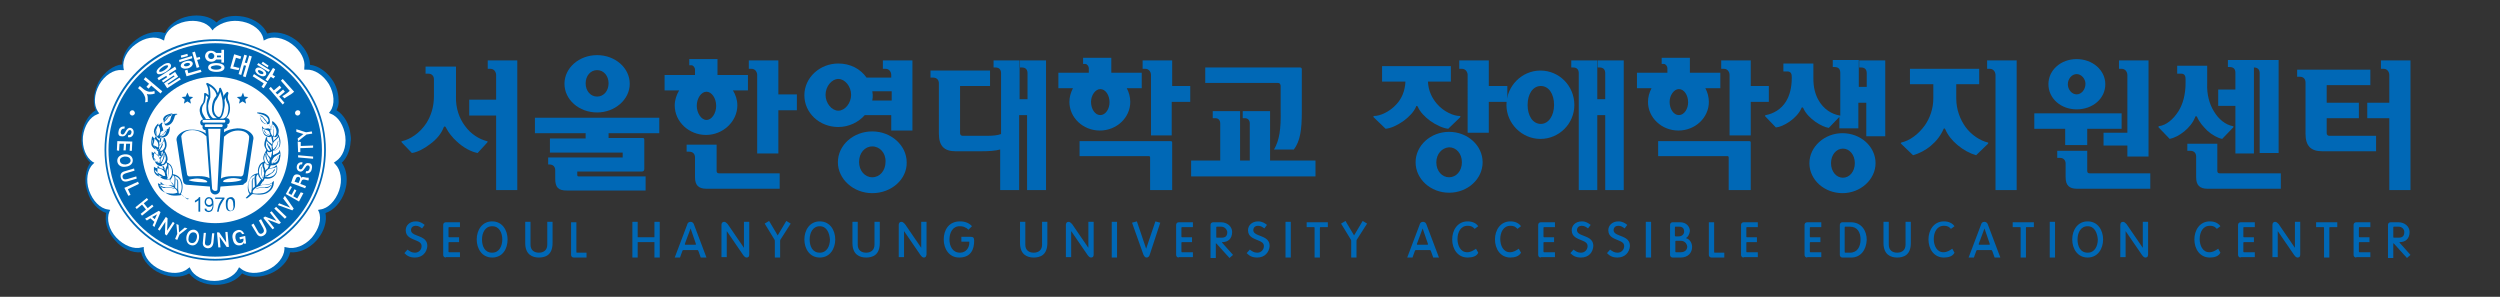 <?xml version="1.0" encoding="utf-8"?>
<!-- Generator: Adobe Illustrator 23.0.0, SVG Export Plug-In . SVG Version: 6.00 Build 0)  -->
<svg version="1.1" id="Layer_1" xmlns="http://www.w3.org/2000/svg" xmlns:xlink="http://www.w3.org/1999/xlink" x="0px" y="0px"
	 viewBox="0 0 566.9 67.3" style="enable-background:new 0 0 566.9 67.3;" xml:space="preserve">
<rect x="0" y="0" width="566.9" height="67.3" fill="#333333" stroke="none"/>
<style type="text/css">
	.st0{fill:#0068B6;}
	.st1{fill:#FFFFFF;}
	.st2{fill:none;stroke:#E3007F;stroke-width:0.587;}
</style>
<g>
	<g>
		<path class="st0" d="M105.4,28.5c1.4,2,3.4,3.1,5,3.5c0.2,0,0.2,0.2,0.1,0.3l-2.2,2.4c-1.5-0.3-3.2-1.2-4.7-2.6
			c-1-0.9-1.9-2-2.5-3.2c-0.1-0.3-0.4-0.3-0.5,0c-0.5,1.4-1.7,2.8-3.1,3.8c-1.3,1-2.8,1.8-4.1,2l-2.3-2.4C91,32.1,91,32,91.2,32
			c1.8-0.4,4-1.8,5.5-4.1c1-1.6,1.7-3.6,1.7-6.1V18c0-0.7-0.4-1.3-1.3-1.3h-0.6v-1.6h6.9v6.7C103.3,24.6,104.2,26.9,105.4,28.5z
			 M112.5,17c0-0.6-0.4-1.4-1.3-1.4h-0.6v-1.9h6.7v29.4h-4.8V26.2h-6.1v-3.6h6.1V17z"/>
		<path class="st0" d="M138,30.1v1.2h7.8c0.2,0,0.3,0.1,0.3,0.4v6.6c0,0.4-0.2,0.6-0.6,0.6h-14.6v0.8c0,0.2,0.1,0.3,0.3,0.3h15.2
			v3.2h-17.9c-1.9,0-2.6-0.7-2.6-2.7v-1.9c0-0.7-0.4-1.3-1.3-1.3h-0.3v-1.6h16.9v-1.1h-16.5v-3.2h8.1v-1.2h-11.5v-3.5h28.2v3.5H138z
			 M135.4,25.5c-4.1,0-7.4-2.9-7.4-6.5s3.3-6.5,7.4-6.5c4.1,0,7.4,2.9,7.4,6.5S139.4,25.5,135.4,25.5z M135.4,15.9
			c-1.5,0-2.6,1.3-2.6,3s1.1,3,2.6,3s2.6-1.3,2.6-3S136.9,15.9,135.4,15.9z"/>
		<path class="st0" d="M150.7,20.5V17h6.9v-1.2c0-0.5-0.4-1-0.8-1h-0.5v-1.4h6.4V17h6.9v3.5h-3.4c0.6,1,1,2.1,1,3.4
			c0,3.6-3.2,6.7-7.1,6.7c-3.9,0-7.1-3-7.1-6.7c0-1.2,0.4-2.4,1-3.4H150.7z M162.5,38.8c0,0.3,0.2,0.5,0.5,0.5h13.8v3.5h-16.6
			c-1.8,0-2.6-0.8-2.6-2.6v-4.5c0-0.7-0.4-1.3-1.3-1.3h-0.6v-1.6h6.8V38.8z M160.2,27.2c1.2,0,2.2-1.5,2.2-3.2c0-1.7-1-3.2-2.2-3.2
			c-1.2,0-2.2,1.5-2.2,3.2C158,25.6,159,27.2,160.2,27.2z M176.5,34.8h-4.8V17c0-0.6-0.4-1.4-1.3-1.4h-0.6v-1.9h6.7v7.7h4.2V25h-4.2
			V34.8z"/>
		<path class="st0" d="M202.1,29.6v-3.5h-6c-1.4,1.6-3.6,2.7-6,2.7c-4.3,0-7.7-3.2-7.7-7.2s3.5-7.2,7.7-7.2c2.7,0,5,1.2,6.4,3.2h5.6
			V17c0-0.6-0.4-1.4-1.3-1.4h-0.6v-1.9h6.7v15.9H202.1z M190.1,17.9c-1.5,0-2.9,1.7-2.9,3.6s1.4,3.6,2.9,3.6s2.9-1.7,2.9-3.6
			S191.6,17.9,190.1,17.9z M197.8,43.8c-4.3,0-7.8-3.2-7.8-7c0-3.9,3.5-7,7.8-7c4.3,0,7.8,3.2,7.8,7
			C205.7,40.6,202.2,43.8,197.8,43.8z M197.8,33.2c-1.7,0-3,1.5-3,3.5c0,2,1.3,3.5,3,3.5c1.7,0,3-1.5,3-3.5
			C200.9,34.7,199.5,33.2,197.8,33.2z M202.1,20.7h-4.3c0,0.3,0.1,0.5,0.1,0.8c0,0.4,0,0.9-0.1,1.3h4.4V20.7z"/>
		<path class="st0" d="M232.9,43.1v-17h-1.8v17h-4.3v-9.2c-1.1,0.3-2.5,0.4-4.5,0.4h-5.6c-2.6,0-3.8-1.2-3.8-4V18.9
			c0-0.7-0.4-1.3-1.3-1.3h-0.6V16h13.5v3.5h-6.8v10.7c0,0.4,0.3,0.6,0.6,0.6h5.4c1.4,0,2.5-0.1,3.3-0.4V16.6c0-0.7-0.3-1.3-1.3-1.3
			h-0.4v-1.6h5.9v8.8h1.8v-5.9c0-0.7-0.3-1.3-1.3-1.3h-0.4v-1.6h5.9v29.4H232.9z"/>
		<path class="st0" d="M240,20v-3.5h6.9v-1c0-0.5-0.4-1-0.8-1h-0.5v-1.4h6.4v3.4h6.9V20h-3.4c0.5,0.9,0.8,2,0.8,3.1
			c0,3.6-3.1,6.5-6.9,6.5s-6.9-2.9-6.9-6.5c0-1.1,0.3-2.1,0.8-3.1H240z M265.8,32.3v10.8h-5v-7.4c0-0.2-0.1-0.3-0.3-0.3h-15.7V32
			h20.6C265.7,32,265.8,32.1,265.8,32.3z M249.5,26.1c1.2,0,2.1-1.4,2.1-2.9c0-1.6-0.9-3-2.1-3c-1.1,0-2.1,1.4-2.1,2.9
			C247.4,24.7,248.3,26.1,249.5,26.1z M269.9,19.4v3.7h-4.2v7.6H261V17c0-0.6-0.4-1.4-1.3-1.4h-0.6v-1.9h6.7v5.8H269.9z"/>
		<path class="st0" d="M298.3,36.4v3.6h-28.2v-3.6h6.6V28c0-0.7-0.4-1.2-1.1-1.2H275v-1.6h6.2v11.2h2.2V28c0-0.7-0.4-1.2-1.1-1.2
			h-0.5v-1.6h6.2v11.2H298.3z M289.7,18.8h-16.4v-3.5h21.5c0.2,0,0.4,0.1,0.4,0.4v9.6c0,4.3-0.4,6.7-1.8,8.6h-4.5
			c1.2-2.1,1.6-4.5,1.5-9v-5.5C290.3,19,290.2,18.8,289.7,18.8z"/>
		<path class="st0" d="M313.4,18.4V15H329v3.5h-5.2c0.1,2.1,0.9,3.7,2,5c1.6,1.9,3.9,2.8,5.2,2.8c0.2,0,0.2,0.1,0.1,0.3l-2.7,2.6
			c-1.1-0.1-2.7-0.8-4.1-1.8c-1.2-0.9-2.3-2-2.8-3.2c-0.1-0.2-0.4-0.3-0.4,0c-0.5,1.2-1.6,2.3-2.8,3.2c-1.4,1-2.9,1.7-4.1,1.8
			l-2.7-2.6c-0.1-0.1-0.1-0.3,0.1-0.3c1.3,0,3.5-0.9,5.1-2.7c1.1-1.2,1.9-2.9,2-5.1H313.4z M336.2,36.8c0,3.8-3.4,6.9-7.6,6.9
			s-7.6-3.1-7.6-6.9c0-3.8,3.4-6.9,7.6-6.9S336.2,33,336.2,36.8z M325.7,36.8c0,2,1.3,3.4,2.9,3.4c1.6,0,2.9-1.4,2.9-3.4
			c0-2-1.3-3.4-2.9-3.4C327,33.5,325.7,34.9,325.7,36.8z M341.8,19.4v3.7h-4.2v7h-4.8V17c0-0.6-0.4-1.4-1.3-1.4h-0.6v-1.9h6.7v5.8
			H341.8z"/>
		<path class="st0" d="M357,23.8c0,4.3-3.5,7.7-7.7,7.7c-4.2,0-7.7-3.5-7.7-7.7c0-4.3,3.5-7.8,7.7-7.8C353.6,16,357,19.5,357,23.8z
			 M346.4,23.8c0,2.5,1.2,4.3,3,4.3c1.7,0,3-1.8,3-4.3c0-2.5-1.2-4.3-3-4.3C347.6,19.5,346.4,21.3,346.4,23.8z M364,22.5v-5.9
			c0-0.7-0.3-1.3-1.3-1.3h-0.4v-1.6h5.9v29.4H364v-17h-1.8v17H358V16.6c0-0.7-0.3-1.3-1.3-1.3h-0.4v-1.6h5.9v8.8H364z"/>
		<path class="st0" d="M371.2,20v-3.5h6.9v-1c0-0.5-0.4-1-0.8-1h-0.5v-1.4h6.4v3.4h6.9V20h-3.4c0.5,0.9,0.8,2,0.8,3.1
			c0,3.6-3.1,6.5-6.9,6.5c-3.8,0-6.9-2.9-6.9-6.5c0-1.1,0.3-2.1,0.8-3.1H371.2z M397,32.3v10.8h-5v-7.4c0-0.2-0.1-0.3-0.3-0.3H376
			V32h20.6C396.9,32,397,32.1,397,32.3z M380.7,26.1c1.2,0,2.1-1.4,2.1-2.9c0-1.6-0.9-3-2.1-3c-1.1,0-2.1,1.4-2.1,2.9
			C378.6,24.7,379.5,26.1,380.7,26.1z M401.1,19.4v3.7H397v7.6h-4.8V17c0-0.6-0.4-1.4-1.3-1.4h-0.6v-1.9h6.7v5.8H401.1z"/>
		<path class="st0" d="M423.3,19.8v-3.2c0-0.7-0.3-1.3-1.3-1.3h-0.4v-1.6h5.9v17.2h-4.3v-7.6h-1.8v5.8h-4.3v-2.6l0,0l-2.4,2.5
			c-1.5-0.2-4.7-2-5.8-4.5c-0.1-0.2-0.4-0.2-0.4,0c-1,2.4-4.2,4.3-5.8,4.4l-2.4-2.5c-0.1-0.1-0.1-0.2,0.1-0.3
			c1.7-0.3,3.5-1.3,4.6-3.1c0.8-1.3,1.3-3.1,1.3-5.3v-0.2c0-0.6-0.1-1.3-1-1.3h-0.9v-1.8h6.8v3.4c0,2,0.4,3.5,1.1,4.8
			c1.2,2.2,3.1,3.3,4.9,3.6c0.1,0,0.1,0,0.1,0.1v-9.8c0-0.7-0.3-1.3-1.3-1.3h-0.4v-1.6h5.9v6.1H423.3z M425.3,37
			c0,3.7-3.4,6.8-7.5,6.8s-7.5-3-7.5-6.8c0-3.7,3.4-6.8,7.5-6.8S425.3,33.2,425.3,37z M415.2,37c0,1.9,1.2,3.3,2.7,3.3
			s2.7-1.4,2.7-3.3c0-1.9-1.2-3.3-2.7-3.3S415.2,35.1,415.2,37z M417.2,26.4v0.2C417.2,26.4,417.2,26.4,417.2,26.4z"/>
		<path class="st0" d="M433.1,19.1v-3.5h15.7v3.5h-5.2v3.2c0,2.6,0.9,4.8,2.1,6.5c1.4,1.9,3.4,3.1,5,3.5c0.2,0,0.2,0.1,0.1,0.3
			l-2.7,2.6c-1.4-0.4-2.9-1.2-4.2-2.3c-1.2-1-2.2-2.2-2.8-3.6c-0.1-0.2-0.3-0.3-0.4,0c-0.6,1.4-1.6,2.7-2.8,3.7
			c-1.3,1.1-2.7,1.8-4.1,2.2l-2.7-2.6c-0.1-0.1-0.1-0.2,0.1-0.3c1.8-0.4,3.8-1.8,5.3-3.9c1.1-1.6,1.9-3.7,1.9-6.1v-3.2H433.1z
			 M452.5,43.1V17c0-0.6-0.4-1.4-1.3-1.4h-0.6v-1.9h6.7v29.4H452.5z"/>
		<path class="st0" d="M473.3,29.2v3.7h-5v-3.7h-7v-3.5h19.8v3.5H473.3z M470.9,24.8c-3.6,0-6.4-2.5-6.4-5.7c0-3.2,2.8-5.7,6.4-5.7
			c3.6,0,6.5,2.5,6.5,5.7C477.4,22.4,474.5,24.8,470.9,24.8z M471,42.8c-1.8,0-2.6-0.8-2.6-2.6v-3.1c0-0.7-0.4-1.3-1.3-1.3h-0.6
			v-1.6h6.8v4.6c0,0.3,0.2,0.5,0.5,0.5h13.8v3.5H471z M470.9,16.8c-1.1,0-2,1.1-2,2.3c0,1.2,0.9,2.3,2,2.3c1.1,0,2-1.1,2-2.4
			C472.9,17.9,472,16.8,470.9,16.8z M482.4,35.4v-2.4H477v-2.9h5.4V17c0-0.6-0.4-1.4-1.3-1.4h-0.6v-1.9h6.7v21.8H482.4z"/>
		<path class="st0" d="M502,25.2c1.1,1.9,2.7,3.1,4.3,3.4c0.2,0,0.2,0.2,0.1,0.3l-2.5,2.6c-1-0.2-2.3-0.9-3.4-1.9
			c-0.9-0.9-1.8-1.9-2.3-3.1c-0.1-0.2-0.4-0.2-0.4,0c-0.5,1.3-1.4,2.4-2.5,3.3c-1.1,0.9-2.3,1.5-3.3,1.7l-2.5-2.6
			c-0.1-0.1-0.1-0.2,0.1-0.3c1.6-0.2,3.2-1.5,4.4-3.4c1-1.6,1.6-3.8,1.6-6.3V18c0-0.6-0.1-1.3-1-1.3h-0.9v-1.8h6.8v4.1
			C500.4,21.4,501,23.6,502,25.2z M502.8,38.8c0,0.3,0.2,0.5,0.5,0.5h13.9v3.5h-16.6c-1.8,0-2.6-0.8-2.6-2.6v-4.7
			c0-0.7-0.4-1.3-1.3-1.3H496v-1.6h6.8V38.8z M506.9,34.8V24H503v-3.7h3.9v-3.8c0-0.7-0.3-1.3-1.3-1.3h-0.4v-1.6h11.5v21.1h-4.3
			V16.6c0-0.7-0.3-1.3-1.3-1.3l0,19.5H506.9z"/>
		<path class="st0" d="M527.6,30.2c0,0.4,0.3,0.6,0.6,0.6h10.6v3.5h-12.2c-2.6,0-3.8-1.2-3.8-4V18.7c0-0.7-0.4-1.3-1.3-1.3h-0.6
			v-1.6h16.6v3.5h-9.9v4h7.3v3.5h-7.3V30.2z M541.8,17c0-0.6-0.4-1.4-1.3-1.4h-0.6v-1.9h6.7v29.4h-4.8V26.8h-5v-3.5h5V17z"/>
	</g>
	<g>
		<path class="st0" d="M55.3,3.8c2.5,0.5,4.5,2,5.3,3.8c1.9-0.6,4.3-0.1,6.4,1.4c2,1.5,3.3,3.7,3.3,5.7c2,0.2,4,1.7,5.3,3.8
			c0.9,1.5,1.2,3.1,1.2,4.6c0,0.7-0.2,1.3-0.5,1.9c1.7,1,3,3.2,3.2,5.7c0.1,0.5,0.1,1,0,1.5c-0.1,1.9-0.9,3.7-2,4.7
			c0.8,1.1,1.2,2.6,1.1,4.3c0,0.7-0.2,1.5-0.4,2.2c-0.8,2.4-2.5,4.3-4.4,4.9c0.1,0.5,0.1,0.9,0.1,1.4c-0.1,1.6-0.8,3.3-2.1,4.8
			c-1.7,1.9-4,2.9-6,2.7c-0.4,1.9-2.1,3.8-4.4,4.8c-2.3,1-4.8,1-6.5,0c-1.2,1.6-3.5,2.6-6,2.6c-2.5,0-4.8-1-6-2.6
			c-1.7,1-4.2,1-6.5,0c-2.3-1-4-2.9-4.4-4.8c-2,0.2-4.3-0.8-5.9-2.7c-1.5-1.6-2.3-3.7-2.1-5.5c0-0.2,0-0.5,0.1-0.7
			c-1.9-0.6-3.6-2.5-4.3-4.9c-0.4-1.1-0.5-2.2-0.4-3.2c0.1-1.2,0.4-2.4,1.1-3.3c-1.4-1.3-2.2-3.5-2-5.8c0-0.1,0-0.3,0-0.4
			c0.3-2.5,1.5-4.7,3.2-5.7c-0.4-0.8-0.5-1.8-0.4-2.8c0.1-1.2,0.5-2.5,1.1-3.7c1.3-2.2,3.3-3.7,5.3-3.9c0-0.1,0-0.2,0-0.3
			c0.1-1.9,1.3-4,3.3-5.4c2-1.5,4.5-2,6.4-1.4c0.8-1.8,2.8-3.3,5.3-3.8c2.5-0.5,5,0,6.4,1.4C50.3,3.8,52.8,3.3,55.3,3.8z"/>
		<path class="st1" d="M55,4.9c2.4,0.5,4.3,2,4.7,3.8l0.1,0.5l0.4-0.2c1.6-0.9,4-0.5,6,1c2,1.5,3.1,3.6,2.8,5.4L69,15.8l0.5,0
			c1.8-0.1,3.8,1.2,5.1,3.3c1.2,2.1,1.4,4.6,0.3,6.1l-0.3,0.4l0.4,0.2c1.7,0.6,3,2.7,3.3,5.1c0.3,2.5-0.6,4.7-2.2,5.7l-0.4,0.3
			l0.3,0.3c1.3,1.3,1.7,3.7,0.9,6c-0.8,2.3-2.5,4.1-4.3,4.3l-0.5,0.1l0.2,0.4c0.7,1.7,0,4-1.6,5.9c-1.6,1.8-3.9,2.7-5.7,2.2
			l-0.5-0.1l0,0.5c-0.1,1.8-1.6,3.7-3.8,4.7c-2.3,1-4.7,0.9-6.1-0.3l-0.4-0.3l-0.2,0.4c-0.8,1.6-3,2.7-5.4,2.7
			c-2.5,0-4.6-1.1-5.4-2.7l-0.2-0.4l-0.4,0.3c-1.4,1.2-3.8,1.3-6.1,0.3c-2.3-1-3.8-2.9-3.9-4.7l0-0.5l-0.5,0.1
			c-1.7,0.5-4-0.4-5.7-2.2c-1.7-1.8-2.3-4.2-1.6-5.9l0.2-0.4l-0.5-0.1c-1.8-0.2-3.5-2-4.3-4.3c-0.8-2.3-0.4-4.8,0.9-6l0.3-0.3
			l-0.4-0.2c-1.5-1-2.4-3.2-2.2-5.7c0.3-2.5,1.6-4.5,3.3-5.1l0.4-0.2l-0.3-0.4c-1-1.5-0.9-3.9,0.3-6.1c1.2-2.1,3.3-3.5,5.1-3.3
			l0.5,0l-0.1-0.5c-0.3-1.8,0.8-4,2.8-5.4c2-1.5,4.4-1.9,6-1l0.4,0.2l0.1-0.5c0.4-1.8,2.3-3.3,4.7-3.8c2.4-0.5,4.8,0.1,5.9,1.6
			l0.3,0.4l0.3-0.4C50.2,5,52.6,4.4,55,4.9z"/>
		<path class="st0" d="M23.7,34c0,13.9,11.3,25.1,25.1,25.1c13.9,0,25.1-11.3,25.1-25.1c0-13.9-11.3-25.1-25.1-25.1
			C34.9,8.8,23.7,20.1,23.7,34z M24.1,34c0-13.6,11.1-24.7,24.7-24.7c13.6,0,24.7,11.1,24.7,24.7c0,13.6-11.1,24.7-24.7,24.7
			C35.2,58.7,24.1,47.6,24.1,34z"/>
		<path class="st0" d="M73,34c0,13.4-10.8,24.2-24.2,24.2S24.6,47.3,24.6,34c0-13.4,10.8-24.2,24.2-24.2S73,20.6,73,34z"/>
		<path class="st1" d="M65.4,34c0,9.2-7.4,16.6-16.6,16.6S32.2,43.1,32.2,34c0-9.2,7.4-16.6,16.6-16.6S65.4,24.8,65.4,34z"/>
		<path class="st2" d="M35.8,19.7"/>
		<path class="st0" d="M63.4,34.1c-0.1,0-0.1,0-0.1,0.1l0,0.1c0,0.1,0,0.1-0.1,0.2c-0.2,0.2-0.4,0.3-0.7,0.4
			c-0.2,0.1-0.4,0.2-0.6,0.3c0-0.1,0-0.3,0-0.4c0-0.2,0-0.4,0-0.6c0,0,0,0,0,0c0.5,0.1,1.2-0.5,1.4-0.8c0.4-0.6,0.3-1.6,0.2-1.9
			c-0.1-0.3-0.2-0.6-0.3-0.9c0,0-0.1-0.1-0.1-0.1c-0.1,0-0.1,0.1-0.1,0.1l0,0.1c0,0.1,0,0.1,0,0.2c-0.1,0.2-0.3,0.4-0.5,0.6
			c-0.2,0.2-0.4,0.3-0.5,0.5c0,0,0,0,0,0c0-0.3-0.1-0.7-0.1-1c0.1,0.1,0.2,0.1,0.3,0.1c0.1,0,0.2,0,0.3,0c0.5-0.2,0.7-0.8,0.7-1.3
			c0.1-0.7-0.5-1.5-0.7-1.7c-0.2-0.2-0.4-0.5-0.7-0.6c0,0-0.1,0-0.1,0c0,0,0,0.1,0,0.1c0,0,0,0,0,0.1l0,0.1c0,0.1,0.1,0.1,0.1,0.2
			c0,0,0,0,0,0c0,0.2-0.1,0.5-0.2,0.7c-0.1,0.1-0.1,0.3-0.1,0.4c-0.2-0.5-0.4-0.8-0.5-1c0,0,0.1-0.1,0.1-0.1
			c0.1-0.2,0.1-0.4,0.1-0.6c0-0.3-0.1-0.6-0.2-0.8c-0.4-0.7-1.3-1-1.6-1c-0.3-0.1-0.6-0.1-1-0.1c-0.1,0-0.1,0-0.1,0.1
			c0,0.1,0,0.1,0.1,0.1l0.1,0c0.1,0,0.1,0.1,0.2,0.1c0.1,0.2,0.2,0.5,0.3,0.7c0.1,0.2,0.1,0.5,0.3,0.7c0.2,0.3,0.4,0.6,0.8,0.8
			c0.3,0.2,0.6,0.2,0.9,0.1c0.1,0.3,0.3,0.7,0.6,1.3c-0.2-0.1-0.5-0.2-0.8-0.3L60,29.2c-0.2-0.1-0.4-0.3-0.4-0.4
			c0-0.1-0.1-0.1-0.1-0.1c-0.1,0-0.1,0.1-0.1,0.1c0,0,0,0,0,0c0.1,0.6,0.2,1.3,0.5,1.7c0.2,0.3,0.8,0.6,1.2,0.6
			c0.2,0,0.3-0.1,0.4-0.2c0.1,0.5,0.2,1,0.3,1.5c0,0.1-0.1,0.2-0.1,0.4c-0.1-0.2-0.3-0.3-0.4-0.4L60.8,32c-0.2-0.2-0.3-0.5-0.2-0.7
			c0-0.1,0-0.1-0.1-0.2c-0.1,0-0.1,0-0.2,0.1c-0.2,0.7-0.5,1.3-0.3,2c0.1,0.2,0.2,0.5,0.4,0.8c0,0,0,0,0,0c-0.3,0.6-0.7,1.2-0.7,1.9
			c0,0,0,0.1,0,0.1c0,0.2,0.1,0.4,0.2,0.6c-0.3,0.1-0.6,0.3-0.8,0.5l0,0c-0.5,0.5-0.7,1.4-0.6,2.1c0,0.4,0.1,0.7,0.3,1
			c0.1,0.2,0.2,0.3,0.3,0.4c0,0,0.1,0.1,0.1,0.1c-0.3,0.5-0.7,1-1,1.4c0,0,0,0,0,0c0-0.4-0.1-1.4-0.1-1.8c0-0.3,0.1-0.6,0.4-0.8
			c0.1,0,0.1-0.1,0.1-0.1c0-0.1-0.1-0.1-0.1-0.1c-0.1,0-1.4,0.1-1.9,1.4C56,42,56.1,43.4,56.6,44c-0.6,0.6-0.9,0.9-0.9,0.9L56,45
			c0.3-0.2,0.7-0.5,1.1-0.9c0.1,0,0.1-0.1,0.2-0.1c0.2,0,2,0.4,3.2-0.2c1.1-0.6,1.6-1.4,1.6-2.6c0-0.1,0-0.1-0.1-0.1
			c-0.1,0-0.1,0-0.1,0.1c0,0-0.4,0.6-1.4,0.6c-0.5,0-1,0.1-1.5,0.2c0.2-0.3,0.4-0.5,0.5-0.8c0,0,0.1,0,0.1,0
			c0.2-0.2,0.3-0.4,0.4-0.7l0.2,0c0.6,0.1,1.3,0,1.8-0.4c0.4-0.3,0.7-0.7,0.8-1.2c0.1-0.5,0.1-0.9,0-1.3c0-0.1,0-0.1-0.1-0.1
			c-0.1,0-0.1,0-0.1,0c-0.3,0.4-0.6,0.5-1.1,0.6l-0.1,0c-0.1,0-0.2,0-0.3,0.1c0.1-0.2,0.2-0.5,0.3-0.7c0.1,0,0.1,0,0.2,0
			c0.5,0,1-0.1,1.3-0.4c0.6-0.5,0.6-1.4,0.7-1.8c0-0.3,0-0.7-0.1-1C63.5,34.1,63.4,34.1,63.4,34.1z M60.6,27.8
			C60.6,27.9,60.6,27.9,60.6,27.8c-0.1-0.1-0.1-0.3-0.2-0.4c-0.1-0.2-0.4-0.4-0.5-0.6c-0.2-0.2-0.3-0.4-0.5-0.5
			c-0.1,0-0.1-0.1-0.2-0.1c0,0-0.1-0.1-0.2,0c0,0.1,0.2,0.1,0.2,0.2c0.2,0.1,0.4,0.2,0.5,0.4c0.1,0.1,0.2,0.3,0.3,0.4
			c0.2,0.2,0.4,0.4,0.5,0.7c0,0.1,0,0.2,0.1,0.2c-0.2,0.1-0.6,0-0.7-0.1c-0.3-0.2-0.6-0.4-0.7-0.7c-0.1-0.2-0.2-0.4-0.2-0.7
			c-0.1-0.3-0.1-0.5-0.3-0.8c0,0,0,0,0,0c0.2,0,0.3,0.1,0.5,0.1c0.3,0.1,1.1,0.3,1.5,0.9c0.1,0.2,0.2,0.4,0.2,0.7
			C60.7,27.5,60.7,27.7,60.6,27.8z M57.3,42.6c0-0.1,0-0.2,0-0.3l0-0.7c0-0.1,0-0.2,0-0.3c0-0.1,0-0.3,0-0.4c0-0.1,0-0.1,0.1-0.2
			c0-0.1,0.1-0.2,0.1-0.3c0-0.1,0-0.1,0-0.1c0,0-0.2,0.1-0.2,0.2c0,0.1-0.1,0.2-0.1,0.2c0,0-0.1,0.3-0.1,0.3c0,0.1,0,0.2,0,0.2
			c0,0.1,0,0.2,0,0.3c0,0,0,0.3,0,0.5c0,0.1,0,0.2,0,0.2c0,0.1,0,0.3,0,0.3c0,0.1,0,0.2,0,0.2c0,0,0,0.1,0,0.2
			c-0.1,0.2-0.1,0.5-0.1,0.7c-0.1,0.1-0.2,0.1-0.3,0.1c-0.2-0.3-0.4-0.8-0.4-1.5c0-0.5,0.1-0.9,0.3-1.4c0.3-0.7,0.9-1,1.3-1.1
			c-0.1,0.2-0.2,0.4-0.2,0.7c0,0.4,0.1,1.6,0.1,1.9c0,0-0.1,0.1-0.1,0.1c-0.2,0.1-0.3,0.3-0.4,0.4C57.3,42.8,57.3,42.7,57.3,42.6z
			 M60.4,41.9c0.7,0,1.1-0.2,1.3-0.4c-0.1,1-0.5,1.6-1.5,2.1c-0.2,0.1-0.5,0.2-0.7,0.2c-0.4,0.1-0.9,0.1-1.3,0.1
			c-0.3,0-0.6,0-0.9-0.1c0,0,0,0,0-0.1c0-0.1,0-0.2,0-0.2c0-0.3,0.3-0.6,0.6-0.8c0,0,0.1-0.1,0.1-0.1c0,0,0.1,0,0.1-0.1
			C58.9,42.1,59.6,41.8,60.4,41.9z M61.8,33.2L61.8,33.2c0-0.4,0.1-0.8,0.3-1c0.1-0.2,0.3-0.3,0.5-0.5c0.2-0.2,0.4-0.4,0.6-0.6
			c0,0,0,0,0,0c0.1,0.2,0.1,0.3,0.1,0.5c0,0.2,0.1,0.4,0.1,0.8c0,0.3-0.1,0.7-0.2,1c-0.2,0.3-0.8,0.8-1.1,0.7l-0.1,0c0,0,0,0,0,0
			s0,0,0,0c0,0-0.1-0.1-0.1-0.1c0,0,0,0,0,0c0,0,0.1,0,0.1,0c0.1,0,0.1,0,0.1,0c0.4-0.1,0.6-0.7,0.6-0.7c0-0.1,0.1-0.2,0.1-0.2
			c0,0,0.1-0.2,0.1-0.2l0.2-0.8c0-0.1,0-0.2,0-0.2c0,0-0.1,0.1-0.1,0.2l-0.2,0.7c0,0.1-0.1,0.2-0.1,0.2c0,0-0.1,0.2-0.1,0.2
			l-0.4,0.5c-0.1,0.1-0.1,0.1-0.1,0.1c0,0-0.1,0-0.2,0c0,0,0,0,0,0c0-0.1,0-0.2,0-0.2c0,0,0,0,0,0C61.8,33.3,61.8,33.2,61.8,33.2z
			 M61.3,30.6c-0.1,0-0.1,0-0.2,0c-0.1,0-0.2-0.1-0.3-0.1c-0.1,0-0.2-0.1-0.2-0.1c-0.1,0-0.2-0.1-0.2-0.2c0,0-0.2-0.2-0.3-0.4
			c-0.1-0.1-0.1-0.2-0.1-0.2c-0.1-0.1-0.1-0.1-0.2-0.1c0,0,0,0.1,0.1,0.2c0,0,0,0,0.1,0.2c0.1,0.2,0.4,0.4,0.4,0.4
			c0.1,0.1,0.2,0.1,0.2,0.2c0.1,0,0.2,0.1,0.2,0.1c0.1,0,0.3,0.1,0.4,0.1c-0.1,0.1-0.1,0.1-0.2,0.1c-0.3,0-0.8-0.2-1-0.5
			c-0.3-0.3-0.4-0.7-0.4-1.2c0.1,0.1,0.2,0.2,0.3,0.2l0.3,0.1c0.3,0.1,0.6,0.2,0.8,0.4c0,0.1,0.1,0.2,0.1,0.2c0,0.1,0.1,0.3,0.1,0.4
			C61.3,30.5,61.3,30.5,61.3,30.6C61.3,30.6,61.3,30.6,61.3,30.6z M61.5,30.4c-0.1-0.2-0.2-0.5-0.2-0.7c0-0.1,0-0.1,0-0.2
			c0-0.2,0.1-0.4,0.2-0.7c0.1-0.2,0.2-0.5,0.2-0.8c0,0,0,0,0,0c0.1,0.1,0.2,0.2,0.4,0.4c0.2,0.2,0.6,0.8,0.6,1.4c0,0,0,0.1,0,0.1
			c0,0.4-0.2,1-0.6,1.1c0,0-0.1,0-0.1,0c0.1-0.1,0.1-0.3,0.1-0.4c0-0.2,0-0.5,0-0.7c0-0.3,0-0.6-0.1-0.9c0,0,0-0.1,0-0.2
			c0-0.1-0.1-0.2-0.1-0.2c-0.1,0.1,0.1,0.4,0.1,0.5c0,0.1,0,0.3,0,0.4c0,0.2,0,0.3,0,0.5c0,0.2,0,0.3,0,0.5c0,0.1-0.1,0.2-0.1,0.4
			C61.8,30.9,61.7,30.7,61.5,30.4z M61.7,34.3c0,0.2,0,0.4-0.1,0.6c0,0.2-0.1,0.4-0.1,0.6c-0.1,0.1-0.1,0.2-0.2,0.3
			c-0.1-0.2-0.2-0.4-0.4-0.5l-0.2-0.3c-0.1-0.2-0.2-0.5-0.1-0.7c0.1,0.1,0.2,0.2,0.3,0.2C61.2,34.6,61.6,34.4,61.7,34.3z M60.3,33.2
			c0-0.1,0-0.3,0-0.4c0-0.3,0.1-0.6,0.2-0.9c0.1,0.1,0.1,0.3,0.2,0.3l0.3,0.3c0.2,0.2,0.4,0.4,0.6,0.6l0,0.1c0,0,0,0.1,0,0.1
			c0,0,0,0,0,0c0,0,0,0.1,0,0.1c0,0.2,0,0.4,0.1,0.5c0,0,0,0.1-0.1,0.1c0,0,0,0,0,0c0,0,0,0,0,0c0,0-0.1-0.1-0.1-0.2
			c0,0-0.2-0.2-0.2-0.3c0-0.1-0.1-0.2-0.1-0.2c0,0-0.1-0.1-0.1-0.2L60.9,33c0-0.1-0.1-0.2-0.1-0.3l-0.1-0.1c0-0.1-0.1-0.2-0.1-0.1
			c0,0,0,0.1,0,0.2l0,0.1c0,0.1,0.1,0.2,0.1,0.3l0.1,0.2c0,0.1,0.1,0.2,0.1,0.2c0,0,0.1,0.2,0.2,0.3c0,0.1,0.1,0.1,0.1,0.2
			c0,0,0.1,0.1,0.1,0.1c0,0,0,0,0,0c-0.1,0.1-0.3,0.1-0.4,0.1C60.8,34.1,60.4,33.6,60.3,33.2z M59.9,39.3L59.9,39.3
			c0,0.2-0.1,0.4-0.1,0.6c0,0.1,0,0.3-0.1,0.4c0,0,0,0,0,0c0,0-0.1,0-0.1-0.1c0,0,0-0.1-0.1-0.1c0,0,0-0.1,0-0.1
			c0,0-0.1-0.2-0.1-0.3c0-0.1,0-0.2,0-0.3v-0.2c0-0.1,0-0.3,0-0.4l0-0.2c0-0.1,0-0.2,0-0.2c0,0,0-0.1,0-0.2c0-0.1,0-0.2,0-0.3
			c0-0.1,0-0.1,0-0.1c0,0-0.1,0.1-0.1,0.1c0,0.1,0,0.2,0,0.3c0,0.1,0,0.1,0,0.2c0,0,0,0.1,0,0.2l0,0.2c0,0.1,0,0.3,0,0.4v0.2
			c0,0.1,0,0.4,0.1,0.5c0,0.1,0.1,0.2,0.1,0.2c0,0,0,0,0,0.1c0,0,0.1,0.1,0.1,0.2c0,0,0,0.1,0.1,0.1c0,0.1-0.1,0.2-0.2,0.2
			c-0.1-0.1-0.2-0.2-0.2-0.2c-0.1-0.1-0.2-0.2-0.3-0.4c-0.1-0.3-0.2-0.6-0.3-0.9c0-0.1,0-0.2,0-0.3c0-0.5,0.2-1.1,0.5-1.5l0,0
			c0.1-0.1,0.2-0.2,0.3-0.3c0,0.1,0,0.1,0,0.2c0,0.1,0,0.2,0,0.2l0,0c0,0.3,0.1,0.5,0.2,0.7c0.1,0.2,0.1,0.4,0.1,0.7
			C59.9,39.1,59.9,39.2,59.9,39.3z M59.9,37.6L59.9,37.6c0-0.1,0-0.2,0-0.3c0-0.1,0-0.2,0.1-0.3l0.1-0.1c0.1,0.2,0.3,0.4,0.5,0.5
			c0.1,0.1,0.3,0.1,0.4,0.1c-0.1,0.2-0.2,0.5-0.3,0.7c-0.2,0.1-0.4,0.3-0.5,0.5c0-0.2-0.1-0.3-0.1-0.5C60,38,59.9,37.8,59.9,37.6z
			 M61.5,38.2L61.5,38.2c0.5-0.1,0.9-0.1,1.2-0.4c0,0.1,0,0.2,0,0.2c0,0.2,0,0.5,0,0.7c-0.1,0.4-0.3,0.8-0.7,1.1
			c-0.5,0.3-1.1,0.5-1.7,0.3c0,0,0,0,0,0c0,0-0.1,0-0.2,0c0,0,0-0.1,0-0.1c0.1,0,0.1,0,0.2,0c0.1,0,0.1,0,0.2,0c0,0,0.1,0,0.2-0.1
			c0,0,0.2-0.1,0.3-0.2c0.1-0.1,0.1-0.1,0.2-0.1c0.1,0,0.1-0.1,0.1-0.1c0.1-0.1,0.2-0.1,0.3-0.2c0.1,0,0.2-0.1,0.3-0.2l0.4-0.5
			c0.1-0.1,0.1-0.2,0-0.2c0,0-0.1,0-0.2,0.1L61.8,39c-0.1,0.1-0.2,0.1-0.3,0.2c-0.1,0.1-0.2,0.1-0.3,0.2c0,0,0,0-0.1,0
			c-0.1,0-0.2,0.1-0.2,0.1c-0.1,0.1-0.3,0.2-0.3,0.2c-0.1,0-0.2,0.1-0.2,0.1c0,0-0.2,0-0.3,0c0,0,0,0,0,0c0,0,0,0,0,0c0,0,0,0,0,0
			l0.1-0.4l0,0c0-0.1,0.1-0.3,0.1-0.4C60.5,38.6,60.9,38.2,61.5,38.2z M61.1,36.4c0,0.2-0.1,0.4,0,0.5c0,0,0,0,0,0.1c0,0,0,0,0,0
			C61,36.9,61,36.8,61,36.8c0,0-0.1-0.2-0.2-0.3c0-0.1-0.1-0.2-0.1-0.2c0,0,0-0.1-0.1-0.2c0-0.1-0.1-0.2-0.1-0.3
			c0-0.1-0.1-0.4-0.1-0.5c0-0.1,0-0.2,0-0.3c0,0,0-0.1-0.1-0.1c0,0-0.1,0-0.1,0.1c0,0,0,0.2,0,0.3l0,0.2c0,0.1,0.1,0.2,0.1,0.3
			c0,0.1,0.1,0.2,0.1,0.3c0,0.1,0.1,0.1,0.1,0.2c0,0,0.1,0.3,0.2,0.4c0,0.1,0.1,0.2,0.1,0.2c0,0,0.2,0.2,0.2,0.3c0,0,0,0,0,0
			c-0.1,0.1-0.4,0.1-0.5,0c-0.3-0.2-0.6-0.8-0.6-1.2c0,0,0-0.1,0-0.1c0-0.4,0.2-0.9,0.4-1.3c0,0.2,0.1,0.3,0.2,0.4l0.2,0.3
			c0.1,0.2,0.3,0.4,0.4,0.6C61.2,36.2,61.2,36.3,61.1,36.4z M63.3,35.1c0,0.3-0.1,1.2-0.6,1.6c-0.3,0.3-0.8,0.3-1.1,0.3
			c0,0-0.1,0-0.1,0c0,0,0.1,0,0.1,0c0,0,0.1,0,0.1,0c0,0,0.1-0.1,0.2-0.1l0.2-0.1c0.1-0.1,0.2-0.1,0.2-0.1c0.1-0.1,0.1-0.2,0.2-0.2
			c0,0,0.1-0.1,0.1-0.1c0,0,0.2-0.2,0.2-0.3c0-0.1,0.1-0.1,0.1-0.2c0,0,0.1-0.1,0.1-0.2c0,0,0.1-0.2,0.1-0.3c0-0.1,0-0.2,0-0.1
			c0,0-0.1,0.1-0.1,0.2l0,0.1c-0.1,0.1-0.1,0.2-0.1,0.2c0,0-0.1,0.2-0.2,0.3c0,0-0.1,0.1-0.2,0.2c0,0-0.1,0.1-0.1,0.2
			c0,0-0.2,0.2-0.2,0.3c0,0-0.2,0.1-0.2,0.2c-0.1,0-0.2,0.1-0.2,0.1c0,0-0.1,0-0.1,0c0,0-0.1,0-0.1,0c0,0,0,0,0,0c0,0,0-0.1,0-0.1
			c0-0.1,0-0.3,0-0.4c0-0.1,0-0.2,0.1-0.2c0.1-0.3,0.3-0.6,0.5-0.8c0.2-0.1,0.4-0.3,0.6-0.4c0.2-0.1,0.5-0.3,0.7-0.4c0,0,0,0,0,0
			c0,0.1,0,0.3,0,0.4C63.3,35,63.3,35.1,63.3,35.1z M54.2,23.5l0.8-0.5l0.8,0.5l-0.2-0.9l0.7-0.6l-0.9-0.1L55.1,21l-0.4,0.9L53.7,22
			l0.7,0.6L54.2,23.5z M41.7,23.5l0.8-0.5l0.8,0.5l-0.2-0.9l0.7-0.6l-0.9-0.1L42.5,21l-0.4,0.9L41.2,22l0.7,0.6L41.7,23.5z M48,44.9
			c-0.2-0.1-0.4-0.2-0.6-0.2c-0.3,0-0.5,0.1-0.7,0.3c-0.2,0.2-0.3,0.5-0.3,0.8c0,0.3,0.1,0.6,0.3,0.8c0.2,0.2,0.4,0.3,0.7,0.3
			c0.2,0,0.3,0,0.5-0.1c0.1-0.1,0.2-0.2,0.3-0.3c0,0,0,0.1,0,0.1c0,0.2,0,0.3-0.1,0.5c0,0.2-0.1,0.3-0.2,0.4
			c-0.1,0.1-0.1,0.2-0.2,0.2c-0.1,0.1-0.2,0.1-0.3,0.1c-0.1,0-0.3,0-0.4-0.1c-0.1-0.1-0.2-0.2-0.2-0.4l-0.4,0c0,0.3,0.1,0.5,0.3,0.6
			c0.2,0.1,0.4,0.2,0.6,0.2c0.2,0,0.5-0.1,0.6-0.2c0.2-0.1,0.3-0.3,0.4-0.6c0.1-0.2,0.1-0.6,0.1-1c0-0.4,0-0.7-0.1-0.9
			C48.3,45.2,48.1,45,48,44.9z M47.9,46.3c-0.1,0.1-0.3,0.2-0.5,0.2c-0.2,0-0.3-0.1-0.5-0.2c-0.1-0.1-0.2-0.3-0.2-0.5
			c0-0.2,0.1-0.4,0.2-0.6c0.1-0.1,0.3-0.2,0.5-0.2c0.2,0,0.3,0.1,0.4,0.2c0.1,0.1,0.2,0.3,0.2,0.5C48.1,46,48,46.2,47.9,46.3z
			 M53.1,45.1c-0.1-0.1-0.2-0.2-0.3-0.3s-0.3-0.1-0.5-0.1c-0.2,0-0.4,0.1-0.6,0.2c-0.2,0.1-0.3,0.3-0.4,0.5
			c-0.1,0.2-0.1,0.5-0.1,0.9c0,0.6,0.1,1.1,0.3,1.3c0.2,0.2,0.4,0.3,0.7,0.3c0.2,0,0.4-0.1,0.6-0.2c0.2-0.1,0.3-0.3,0.4-0.6
			c0.1-0.2,0.1-0.6,0.1-0.9c0-0.3,0-0.6-0.1-0.8C53.3,45.4,53.2,45.3,53.1,45.1z M52.8,47.5c-0.1,0.2-0.3,0.3-0.5,0.3
			c-0.2,0-0.3-0.1-0.5-0.3c-0.1-0.2-0.2-0.5-0.2-1.1c0-0.5,0.1-0.9,0.2-1.1c0.1-0.2,0.3-0.2,0.4-0.2c0.2,0,0.3,0.1,0.5,0.3
			c0.1,0.2,0.2,0.5,0.2,1.1C53,46.9,52.9,47.3,52.8,47.5z M48.8,45.1h1.6c-0.2,0.2-0.4,0.5-0.6,0.9c-0.2,0.3-0.3,0.7-0.4,1.1
			c-0.1,0.4-0.1,0.7-0.2,0.9h0.4c0-0.3,0.1-0.6,0.2-0.9c0.1-0.4,0.3-0.8,0.5-1.1c0.2-0.4,0.4-0.7,0.6-0.9v-0.3h-2.1V45.1z
			 M39.5,42.7l-0.7-0.2c-0.1,0-0.3,0-0.4,0l-0.3,0c-0.1,0-0.2,0-0.2,0c0,0-0.1,0-0.1,0c0,0-0.2,0-0.2,0c0,0-0.1,0-0.2-0.1
			c-0.1,0-0.1,0-0.1,0c0,0-0.1,0-0.2,0c-0.1,0-0.3-0.1-0.3-0.1c0,0-0.1-0.1-0.2-0.1c0,0-0.2-0.1-0.2-0.1c0,0,0-0.1-0.1-0.1
			c0,0-0.1,0-0.1,0c0,0,0,0.1,0.1,0.2c0.1,0.1,0.3,0.2,0.3,0.2c0,0,0.1,0,0.2,0.1c0,0,0.1,0.1,0.2,0.1c0.1,0,0.2,0,0.2,0
			c0,0,0.1,0,0.1,0c0,0,0.1,0,0.2,0c0,0,0.1,0,0.2,0c0.1,0,0.2,0,0.2,0c0,0,0.1,0,0.2,0l0.3,0c0.1,0,0.3,0,0.4,0l0.7,0.2
			c0.1,0,0.2,0,0.2,0C39.6,42.8,39.6,42.8,39.5,42.7z M56.1,40.7c0.1-0.9,1.3-8.9,1.3-8.9s0.3-0.7-0.3-1.4c-0.6-0.7-1.6-1.3-3.3-1.3
			c-1.2,0.1-2.4,0.4-3,0.9c0-0.3,0-0.6,0.1-0.8H51c0.3,0,0.6-0.3,0.6-0.7c0-0.1,0-0.2-0.1-0.3c0.3,0,0.6-0.3,0.6-0.7
			c0-0.4-0.3-0.7-0.6-0.7h-0.2c0.2-0.2,0.4-0.5,0.6-0.9c0.4-0.9,0.3-2.1,0-2.9c-0.5-0.9-0.1-1.7-0.1-1.8c0-0.1,0-0.2-0.1-0.3
			c-0.1-0.1-0.2-0.1-0.3,0c-0.2,0.2-0.5,0.5-0.6,0.7L50.7,22l0-0.2c-0.2-1.1-0.6-1.8-0.6-1.8c0-0.1-0.1-0.1-0.2-0.1
			c-0.1,0-0.2,0.1-0.2,0.2c0,0,0,0.4-0.2,0.8l-0.1,0.2l-0.1-0.2c-0.6-1.5-2.3-2.1-2.3-2.1c-0.1,0-0.2,0-0.2,0.1c0,0.1,0,0.2,0,0.3
			c0.3,0.3,0.5,1.2,0.5,2.2v0.2l-0.1-0.1c-0.3-0.2-0.5-0.4-0.6-0.4c-0.1,0-0.1,0-0.2,0c-0.1,0-0.1,0.1-0.1,0.2c0,0,0,1.2-0.2,1.8
			c0,0.2-0.2,0.3-0.3,0.5c-0.3,0.4-0.6,0.9-0.5,1.7c0.1,0.8,0.5,1.4,0.8,1.8h-0.1c-0.3,0-0.6,0.3-0.6,0.7c0,0.4,0.3,0.7,0.6,0.7
			c0,0.1-0.1,0.2-0.1,0.3c0,0.4,0.3,0.7,0.6,0.7h0.1c0,0.2,0,0.5,0.1,0.8c-0.6-0.5-1.8-0.9-3-0.9c-1.6-0.1-2.7,0.6-3.3,1.3
			c-0.6,0.7-0.3,1.4-0.3,1.4s1.2,8,1.4,8.9c0.1,0.9,0.9,0.9,0.9,0.9l5.2,0.4c0,0.5,0.1,0.8,0.1,0.8l0,0c0,0.5,0.5,1,1.1,1
			c0.6,0,1.1-0.5,1.1-1h0c0,0,0-0.3,0.1-0.8l5.2-0.4C55.1,41.6,56,41.6,56.1,40.7z M50.9,24.3c0.1-0.5,0.1-1,0-1.6v0l0,0l0,0
			c0-0.1,0.1-0.2,0.2-0.5l0.1-0.2l0,0.2c0,0.4,0.1,0.7,0.3,1.1c0.2,0.3,0.3,0.8,0.3,1.3c0,0.4-0.1,0.9-0.2,1.3c-0.1,0.4-0.4,0.8-1,1
			c0,0,0,0-0.1,0h-0.7C50.3,26.7,50.7,25.9,50.9,24.3z M49.9,21l0.1-0.2L50,21c0.2,0.6,0.5,1.6,0.5,2.6c0,0.2,0,0.4,0,0.7
			c-0.2,1.8-0.6,2.2-0.8,2.2c-0.2,0.1-0.5-0.1-0.8-0.5c-0.3-0.4-0.4-0.9-0.4-1.3c0-0.8,0.2-1.7,0.6-2.1C49.4,22.1,49.7,21.6,49.9,21
			z M47.6,22.4c0,0,0.1-0.3,0.1-0.3l0-0.1c0-0.1,0-0.2,0-0.4l0-0.3c0-0.6-0.1-1.1-0.2-1.6l-0.1-0.2l0.2,0.1c0.6,0.4,1.3,1,1.5,2
			c0,0,0,0,0,0l0,0l0,0c-0.1,0.2-0.2,0.4-0.4,0.6c-0.6,0.8-1,3-0.2,4c0.3,0.3,0.5,0.5,0.7,0.6h-0.9c-0.1-0.1-1.1-0.7-1.1-2.6v-0.2
			C47.3,23,47.5,22.7,47.6,22.4z M45.8,25.1l0-0.3c0-0.5,0.2-0.9,0.4-1.2c0.1-0.2,0.3-0.4,0.3-0.6c0.1-0.3,0.1-0.8,0.2-1.3l0-0.1
			l0.1,0.1c0.2,0.1,0.3,0.3,0.4,0.4l0,0l-0.1,0.2c-0.1,0.3-0.3,0.7-0.3,2.1c0,1.4,0.5,2.2,0.9,2.6h-1C46.6,26.7,45.9,26,45.8,25.1z
			 M46.1,27.8c-0.1,0-0.2-0.1-0.2-0.3c0-0.1,0.1-0.3,0.2-0.3h4.8c0.1,0,0.2,0.1,0.2,0.3c0,0.1-0.1,0.3-0.2,0.3H46.1z M46.6,28.8
			c-0.1,0-0.2-0.1-0.2-0.3c0-0.1,0.1-0.3,0.2-0.3h3.7c0.1,0,0.2,0.1,0.2,0.3c0,0.1-0.1,0.3-0.2,0.3H46.6z M42.8,40.8
			c0,0,1.1-0.4,2.3-0.3c1.2,0.1,2,0.5,1.9,0.8C46.9,41.5,42.8,41.2,42.8,40.8z M43,40c-0.5,0-0.6-0.4-0.6-0.6c0,0-1.3-7.9-1.3-8.5
			c0-0.1,0.5-1.4,2.5-1.4c1.5,0,2.6,0.8,3.2,1.4c0.2,2.6,0.5,6.9,0.7,9.5C46.4,39.7,43.7,40,43,40z M49.3,43c0,0,0,0.3-0.5,0.3
			c-0.5,0-0.7-0.5-0.7-0.5s-0.8-11.4-0.9-13.6H50L49.3,43z M50.6,41.2c-0.1-0.3,0.7-0.7,1.9-0.8c1.2-0.1,2.3,0.3,2.3,0.3
			C54.8,41.2,50.7,41.5,50.6,41.2z M54.6,40c-0.6,0-3.4-0.3-4.5,0.5c0.2-2.6,0.5-7,0.7-9.5c0.6-0.6,1.7-1.4,3.2-1.4
			c2,0,2.5,1.2,2.5,1.4c0.1,0.5-1.3,8.5-1.3,8.5C55.1,39.6,55.1,40,54.6,40z M58,42.8c0,0,0.1,0,0.2,0l0.7-0.2c0.1,0,0.3,0,0.4,0
			l0.3,0c0.1,0,0.2,0,0.2,0c0,0,0.2,0,0.2,0c0.1,0,0.1,0,0.2,0c0,0,0.1,0,0.2,0c0,0,0.1,0,0.1,0c0,0,0.1,0,0.2,0
			c0.1,0,0.2-0.1,0.2-0.1c0.1,0,0.2-0.1,0.2-0.1c0,0,0.2-0.2,0.3-0.2c0.1-0.1,0.1-0.1,0.1-0.2c0,0,0,0-0.1,0c0,0-0.1,0-0.1,0.1
			c0,0-0.2,0.1-0.2,0.1c-0.1,0.1-0.1,0.1-0.2,0.1c0,0-0.2,0.1-0.3,0.1c-0.1,0-0.2,0-0.2,0c0,0-0.1,0-0.1,0c-0.1,0-0.1,0-0.2,0.1
			c0,0-0.2,0-0.2,0c0,0-0.1,0-0.1,0c0,0-0.1,0-0.2,0l-0.3,0c-0.1,0-0.3,0-0.4,0l-0.7,0.2C58,42.8,58,42.8,58,42.8z M41,44
			c0.4-0.6,0.6-2,0.1-3.1c-0.5-1.3-1.9-1.4-1.9-1.4c-0.1,0-0.1,0-0.1,0.1c0,0.1,0,0.1,0.1,0.1c0.3,0.2,0.4,0.4,0.4,0.8
			c0,0.3-0.1,1.3-0.1,1.8c0,0,0,0,0,0c-0.3-0.4-0.7-0.9-1-1.4c0,0,0.1-0.1,0.1-0.1c0.1-0.1,0.2-0.3,0.3-0.4c0.2-0.3,0.3-0.6,0.3-1
			c0.1-0.7-0.1-1.6-0.6-2.1l0,0c-0.2-0.2-0.5-0.4-0.8-0.5c0.1-0.2,0.1-0.4,0.2-0.6c0,0,0-0.1,0-0.1c0-0.7-0.3-1.3-0.7-1.9
			c0,0,0,0,0,0c0.2-0.2,0.3-0.5,0.4-0.8c0.2-0.7,0-1.4-0.3-2c0-0.1-0.1-0.1-0.2-0.1c-0.1,0-0.1,0.1-0.1,0.2c0.1,0.2-0.1,0.5-0.2,0.7
			l-0.3,0.3c-0.1,0.1-0.3,0.3-0.4,0.4c0-0.1-0.1-0.3-0.1-0.4c0.1-0.5,0.2-1,0.3-1.5c0.1,0.1,0.2,0.2,0.4,0.2c0.4,0,1-0.3,1.2-0.6
			c0.4-0.5,0.5-1.1,0.5-1.7c0,0,0,0,0,0c0-0.1,0-0.1-0.1-0.1c-0.1,0-0.1,0-0.1,0.1c0,0.2-0.2,0.4-0.4,0.4l-0.3,0.1
			c-0.2,0.1-0.5,0.2-0.7,0.3c0.2-0.6,0.4-1,0.6-1.3c0.2,0.1,0.5,0.1,0.9-0.1c0.4-0.2,0.6-0.5,0.8-0.8c0.1-0.2,0.2-0.5,0.3-0.7
			c0.1-0.3,0.1-0.5,0.3-0.7c0-0.1,0.1-0.1,0.2-0.1l0.1,0c0,0,0.1-0.1,0.1-0.1c0-0.1-0.1-0.1-0.1-0.1c-0.3,0-0.7,0-1,0.1
			c-0.4,0.1-1.3,0.4-1.6,1c-0.1,0.2-0.2,0.5-0.2,0.8c0,0.2,0,0.4,0.1,0.6c0,0.1,0.1,0.1,0.1,0.1c-0.1,0.2-0.3,0.5-0.5,1
			c0-0.1-0.1-0.3-0.1-0.4c-0.1-0.2-0.2-0.5-0.2-0.7c0,0,0,0,0,0c0-0.1,0-0.1,0.1-0.2l0-0.1c0,0,0,0,0-0.1c0,0,0-0.1,0-0.1
			c0,0-0.1,0-0.1,0c-0.3,0.2-0.5,0.4-0.7,0.6c-0.2,0.3-0.8,1-0.7,1.7c0,0.4,0.3,1.1,0.7,1.3c0.1,0,0.2,0,0.3,0
			c0.1,0,0.2-0.1,0.3-0.1c-0.1,0.3-0.1,0.6-0.1,1c0,0,0,0,0,0c-0.2-0.2-0.3-0.4-0.5-0.5c-0.2-0.2-0.4-0.3-0.5-0.6c0-0.1,0-0.1,0-0.2
			l0-0.1c0-0.1,0-0.1-0.1-0.1c-0.1,0-0.1,0-0.1,0.1c-0.2,0.3-0.3,0.6-0.3,0.9c-0.1,0.4-0.2,1.3,0.2,1.9c0.2,0.3,0.9,0.9,1.4,0.8
			c0,0,0,0,0,0c0,0.2,0,0.4,0,0.6c0,0.1,0,0.3,0,0.4c-0.2-0.1-0.4-0.2-0.6-0.3c-0.2-0.1-0.5-0.2-0.7-0.4c-0.1-0.1-0.1-0.1-0.1-0.2
			l0-0.1c0-0.1-0.1-0.1-0.1-0.1s-0.1,0-0.1,0.1c-0.1,0.3-0.1,0.6-0.1,1c0,0.4,0.1,1.3,0.7,1.8c0.3,0.3,0.7,0.4,1.3,0.4
			c0.1,0,0.2,0,0.2,0c0.1,0.2,0.2,0.5,0.3,0.7c-0.1,0-0.2-0.1-0.3-0.1l-0.1,0c-0.5-0.1-0.8-0.1-1.1-0.6c0,0-0.1-0.1-0.1,0
			c-0.1,0-0.1,0.1-0.1,0.1c0,0.4,0,0.9,0,1.3c0.1,0.5,0.4,0.9,0.8,1.2c0.5,0.4,1.2,0.5,1.8,0.4l0.2,0c0.1,0.3,0.2,0.5,0.4,0.7
			c0,0,0,0,0.1,0c0.2,0.3,0.4,0.5,0.5,0.8c-0.5-0.2-1-0.2-1.5-0.2c-1,0-1.4-0.6-1.4-0.6c0,0-0.1-0.1-0.1-0.1c-0.1,0-0.1,0.1-0.1,0.1
			c0,1.2,0.5,2,1.6,2.6c1.1,0.6,2.9,0.3,3.2,0.2c0.1,0,0.1,0.1,0.2,0.1c0.4,0.4,0.8,0.7,1.1,0.9l0.4-0.1C42,44.9,41.6,44.6,41,44z
			 M37.1,26.7c0.3-0.6,1.1-0.8,1.5-0.9c0.2,0,0.3-0.1,0.5-0.1c0,0,0,0,0,0c-0.1,0.3-0.2,0.5-0.3,0.8c-0.1,0.2-0.1,0.5-0.2,0.7
			c-0.1,0.3-0.4,0.5-0.7,0.7c-0.1,0.1-0.5,0.2-0.7,0.1c0-0.1,0-0.2,0.1-0.2c0.1-0.3,0.3-0.5,0.5-0.7c0.1-0.1,0.2-0.2,0.3-0.4
			c0.1-0.2,0.3-0.3,0.5-0.4c0.1,0,0.2,0,0.2-0.2c0-0.1-0.1,0-0.2,0c-0.1,0-0.1,0.1-0.2,0.1c-0.2,0.1-0.4,0.3-0.5,0.5
			c-0.2,0.2-0.4,0.4-0.5,0.6c-0.1,0.1-0.1,0.3-0.2,0.5c0,0,0,0,0,0c-0.1-0.1-0.1-0.3-0.1-0.5C36.9,27.1,37,26.9,37.1,26.7z
			 M36.1,33.4c0,0,0-0.1,0-0.1c0,0,0,0,0,0c0,0,0-0.1,0-0.1l0-0.1c0.1-0.2,0.4-0.4,0.6-0.6l0.3-0.3c0.1-0.1,0.2-0.2,0.2-0.3
			c0.1,0.3,0.2,0.6,0.2,0.9c0,0.1,0,0.3,0,0.4c-0.1,0.4-0.4,0.9-0.8,1c-0.1,0-0.3,0-0.4-0.1c0,0,0,0,0,0c0,0,0.1-0.1,0.1-0.1
			c0,0,0.1-0.1,0.1-0.2c0-0.1,0.2-0.3,0.2-0.3c0,0,0.1-0.1,0.1-0.2l0.1-0.2c0-0.1,0.1-0.2,0.1-0.3l0-0.1c0-0.1,0-0.2,0-0.2
			c0,0-0.1,0-0.1,0.1l-0.1,0.1c0,0.1-0.1,0.2-0.1,0.3l-0.1,0.2c0,0.1-0.1,0.2-0.1,0.2c0,0-0.1,0.1-0.1,0.2c0,0.1-0.2,0.2-0.2,0.3
			c0,0-0.1,0.1-0.1,0.2c0,0,0,0,0,0c0,0,0,0,0,0c0,0,0-0.1-0.1-0.1C36.1,33.8,36.1,33.6,36.1,33.4z M36.3,30.5
			c0.1-0.1,0.1-0.3,0.1-0.4c0-0.1,0-0.1,0.1-0.2c0.2-0.2,0.6-0.3,0.8-0.4l0.3-0.1c0.1,0,0.2-0.1,0.3-0.2c-0.1,0.4-0.2,0.8-0.4,1.2
			c-0.2,0.3-0.7,0.6-1,0.5c-0.1,0-0.2-0.1-0.2-0.1c0.1,0,0.3-0.1,0.4-0.1c0.1,0,0.2-0.1,0.2-0.1c0.1,0,0.2-0.1,0.2-0.2
			c0,0,0.2-0.2,0.4-0.4c0.1-0.1,0.1-0.2,0.1-0.2c0.1-0.1,0.1-0.2,0.1-0.2c0,0-0.1,0-0.2,0.1c0,0-0.1,0.1-0.1,0.2
			c-0.1,0.2-0.3,0.4-0.3,0.4c-0.1,0.1-0.2,0.2-0.2,0.2c-0.1,0-0.2,0.1-0.2,0.1c-0.1,0-0.2,0.1-0.3,0.1c0,0-0.1,0-0.2,0c0,0,0,0,0,0
			C36.3,30.5,36.3,30.5,36.3,30.5z M35.7,30.9c0-0.1-0.1-0.2-0.1-0.4c0-0.2,0-0.3,0-0.5c0-0.2,0-0.3,0-0.5c0-0.1,0-0.3,0-0.4
			c0-0.1,0.2-0.5,0.1-0.5c-0.1,0-0.1,0.1-0.1,0.2c0,0.1,0,0.1,0,0.2c0,0.3,0,0.6-0.1,0.9c0,0.2,0,0.5,0,0.7c0,0.1,0.1,0.3,0.1,0.4
			c0,0-0.1,0-0.1,0c-0.3-0.1-0.5-0.7-0.6-1.1c0,0,0-0.1,0-0.1c0-0.6,0.4-1.2,0.6-1.4c0.1-0.1,0.2-0.3,0.4-0.4c0,0,0,0,0,0
			c0,0.3,0.1,0.5,0.2,0.8c0.1,0.2,0.2,0.4,0.2,0.7c0,0.1,0,0.1,0,0.2c0,0.2-0.1,0.5-0.2,0.7C35.9,30.7,35.8,30.9,35.7,30.9z
			 M36.6,34.5c0.1,0,0.2-0.1,0.3-0.2c0.1,0.2,0,0.5-0.1,0.7l-0.2,0.3c-0.1,0.2-0.2,0.3-0.4,0.5c-0.1-0.1-0.1-0.2-0.2-0.3
			c0-0.2-0.1-0.4-0.1-0.6c0-0.2,0-0.4-0.1-0.6C36,34.4,36.4,34.6,36.6,34.5z M35.7,33.9C35.7,33.9,35.7,33.9,35.7,33.9L35.7,33.9
			l-0.1,0c-0.4,0.1-0.9-0.4-1.1-0.7c-0.2-0.3-0.2-0.6-0.2-1c0-0.3,0.1-0.6,0.1-0.8c0-0.2,0.1-0.3,0.1-0.5c0,0,0,0,0,0
			c0.2,0.2,0.4,0.4,0.6,0.6c0.2,0.2,0.4,0.3,0.5,0.5c0.2,0.2,0.3,0.6,0.3,0.9l0,0.1c0,0.1,0,0.2,0,0.2c0,0,0,0,0,0
			c0,0.1,0,0.2,0,0.2c0,0,0,0,0,0c-0.1,0-0.2,0-0.2,0c0,0-0.1-0.1-0.1-0.1L35,33c0-0.1-0.1-0.2-0.1-0.2c0,0-0.1-0.1-0.1-0.2
			l-0.2-0.7c0-0.1-0.1-0.2-0.1-0.2c0,0,0,0.1,0,0.2l0.2,0.8c0,0.1,0.1,0.2,0.1,0.2c0,0,0.1,0.1,0.1,0.2c0,0,0.2,0.5,0.6,0.7
			c0,0,0.1,0,0.1,0c0,0,0.1,0,0.1,0c0,0,0,0,0,0C35.7,33.8,35.7,33.9,35.7,33.9z M36.2,36.9C36.2,36.9,36.2,37,36.2,36.9
			C36.2,37,36.2,37,36.2,36.9c-0.1,0.1-0.2,0-0.2,0c0,0-0.1,0-0.1,0c0,0-0.1-0.1-0.2-0.1c-0.1,0-0.2-0.1-0.2-0.2
			c0,0-0.2-0.2-0.2-0.3c0,0-0.1-0.1-0.1-0.2c0,0-0.1-0.1-0.2-0.2c0,0-0.2-0.2-0.2-0.3c0,0-0.1-0.1-0.1-0.2l0-0.1
			c0-0.1-0.1-0.2-0.1-0.2c0,0,0,0,0,0.1c0,0.1,0.1,0.3,0.1,0.3c0,0.1,0.1,0.2,0.1,0.2c0,0,0.1,0.1,0.1,0.2c0,0.1,0.2,0.2,0.2,0.3
			c0,0,0.1,0.1,0.1,0.1c0,0,0.1,0.1,0.2,0.2c0,0,0,0.1,0.2,0.1l0.2,0.1c0.1,0,0.2,0.1,0.2,0.1c0,0,0.1,0,0.1,0c0,0,0,0,0.1,0
			c0,0-0.1,0-0.1,0c-0.3,0-0.8-0.1-1.1-0.3c-0.5-0.5-0.6-1.3-0.6-1.6c0,0,0-0.1,0-0.1c0-0.1,0-0.3,0-0.4c0,0,0,0,0,0
			c0.2,0.2,0.5,0.3,0.7,0.4c0.2,0.1,0.4,0.2,0.6,0.4c0.2,0.2,0.4,0.5,0.5,0.8c0,0,0,0.1,0.1,0.2C36.2,36.6,36.2,36.7,36.2,36.9z
			 M36.4,36c0.1-0.2,0.3-0.4,0.4-0.6L37,35c0.1-0.1,0.1-0.2,0.2-0.4c0.2,0.4,0.4,0.9,0.4,1.3c0,0,0,0.1,0,0.1c0,0.4-0.3,1-0.6,1.2
			c-0.1,0.1-0.3,0-0.5,0c0,0,0,0,0,0c0.1-0.1,0.2-0.3,0.2-0.3c0,0,0.1-0.1,0.1-0.2c0-0.1,0.2-0.3,0.2-0.4c0,0,0-0.1,0.1-0.2
			c0-0.1,0.1-0.2,0.1-0.3c0-0.1,0.1-0.2,0.1-0.3l0-0.2c0-0.1,0-0.2,0-0.3c0,0,0-0.1-0.1-0.1c0,0-0.1,0-0.1,0.1c0,0.1,0,0.2,0,0.3
			c0,0.1-0.1,0.4-0.1,0.5c0,0.1-0.1,0.2-0.1,0.3c0,0.1-0.1,0.1-0.1,0.2c0,0-0.1,0.1-0.1,0.2c0,0.1-0.2,0.3-0.2,0.3
			c0,0-0.1,0.1-0.1,0.2c0,0,0,0,0,0c0,0,0,0,0-0.1c0-0.2,0-0.4,0-0.5C36.4,36.3,36.4,36.2,36.4,36z M37.3,40.1
			C37.3,40.1,37.3,40.1,37.3,40.1c-0.6,0.1-1.2,0-1.7-0.3c-0.4-0.3-0.6-0.6-0.7-1.1c0-0.2,0-0.5,0-0.7c0-0.1,0-0.2,0-0.2
			c0.3,0.3,0.6,0.3,1.1,0.4l0.1,0c0.6,0.1,1,0.4,1.2,0.9c0.1,0.1,0.1,0.3,0.1,0.4l0,0l0.1,0.4c0,0,0,0,0,0c0,0,0,0,0,0
			c0,0,0,0-0.1,0c-0.1,0-0.3,0-0.3,0c0,0-0.1,0-0.2-0.1c0,0-0.1,0-0.3-0.2c-0.1-0.1-0.2-0.1-0.2-0.1c-0.1,0-0.1,0-0.1,0
			c-0.1-0.1-0.2-0.1-0.3-0.2c-0.1-0.1-0.2-0.1-0.3-0.2l-0.4-0.4c-0.1-0.1-0.1-0.1-0.2-0.1c0,0,0,0.1,0,0.2l0.4,0.5
			c0.1,0.1,0.2,0.1,0.3,0.2c0.1,0.1,0.2,0.1,0.3,0.2c0,0,0,0,0.1,0.1c0.1,0,0.2,0.1,0.2,0.1c0.2,0.1,0.3,0.2,0.3,0.2
			c0.1,0,0.2,0.1,0.2,0.1c0,0,0.1,0,0.2,0c0,0,0.1,0,0.2,0c0,0,0,0.1,0,0.1C37.4,40.1,37.3,40.1,37.3,40.1z M37.6,38.2
			c-0.1,0.2-0.1,0.3-0.1,0.5c-0.1-0.2-0.3-0.4-0.5-0.5c-0.1-0.2-0.2-0.5-0.3-0.7c0.2,0,0.3,0,0.5-0.1c0.2-0.1,0.3-0.3,0.5-0.5
			l0.1,0.1c0.1,0.1,0.1,0.2,0.1,0.3c0,0.1,0,0.1,0,0.2l0,0C37.7,37.8,37.7,38,37.6,38.2z M38.1,40.7c-0.1-0.1-0.1-0.1-0.2-0.2
			c0,0,0,0,0.1-0.1c0-0.1,0.1-0.1,0.1-0.2c0,0,0-0.1,0-0.1c0,0,0-0.1,0.1-0.2c0-0.1,0.1-0.4,0.1-0.5v-0.2c0-0.1,0-0.3,0-0.4l0-0.2
			c0-0.1,0-0.2,0-0.2c0,0,0-0.1,0-0.2c0-0.1,0-0.2,0-0.3c0-0.1-0.1-0.2-0.1-0.1c0,0,0,0.1,0,0.1c0,0.1,0,0.2,0,0.3
			c0,0.1,0,0.1,0,0.2c0,0,0,0.1,0,0.2l0,0.2c0,0.1,0,0.3,0,0.4v0.2c0,0.1,0,0.2,0,0.3c0,0.1-0.1,0.3-0.1,0.3c0,0,0,0,0,0.1
			c0,0,0,0.1,0,0.1c0,0-0.1,0.1-0.1,0.1c0,0,0,0,0,0c0-0.1-0.1-0.2-0.1-0.4c0-0.2,0-0.4-0.1-0.6l0,0c0-0.1,0-0.2,0-0.3
			c0-0.2,0-0.4,0.2-0.7c0.1-0.2,0.1-0.4,0.2-0.7l0,0c0-0.1,0-0.2,0-0.2c0-0.1,0-0.1,0-0.2c0.1,0.1,0.2,0.2,0.3,0.3l0,0
			c0.4,0.4,0.5,1,0.5,1.5c0,0.1,0,0.2,0,0.3c0,0.3-0.1,0.6-0.3,0.9c-0.1,0.1-0.2,0.3-0.3,0.4C38.3,40.5,38.2,40.6,38.1,40.7z
			 M40.2,43.7C40.2,43.7,40.2,43.7,40.2,43.7c-0.3,0.1-0.6,0.2-0.9,0.2c-0.4,0-0.9,0-1.3-0.1c-0.2-0.1-0.5-0.1-0.7-0.2
			c-1-0.5-1.4-1.1-1.5-2.1c0.2,0.2,0.7,0.4,1.3,0.4c0.8,0,1.6,0.2,2.3,0.6c0,0,0.1,0.1,0.1,0.1c0,0,0.1,0.1,0.1,0.1
			c0.3,0.2,0.5,0.4,0.6,0.8C40.3,43.4,40.2,43.6,40.2,43.7z M40.5,43.8c0-0.2,0-0.5-0.1-0.7c0-0.1,0-0.1,0-0.2c0,0,0-0.2,0-0.2
			c0-0.1,0-0.2,0-0.3c0,0,0,0,0-0.2c0-0.2,0-0.5,0-0.5c0-0.1,0-0.2,0-0.3c0-0.1,0-0.2,0-0.2c0-0.1-0.1-0.3-0.1-0.3
			c0-0.1-0.1-0.1-0.1-0.2c0-0.1-0.2-0.2-0.2-0.2c0,0,0,0.1,0,0.1c0,0,0.1,0.2,0.1,0.3c0,0.1,0.1,0.1,0.1,0.2c0,0.1,0,0.3,0,0.4
			c0,0.1,0,0.2,0,0.3l0,0.7c0,0.1,0,0.3,0,0.3c0,0.1,0,0.2,0,0.2c-0.1-0.1-0.2-0.3-0.4-0.4c0,0-0.1-0.1-0.1-0.1
			c0-0.3,0.1-1.5,0.1-1.9c0-0.3-0.1-0.5-0.2-0.7c0.4,0.1,1,0.4,1.3,1.1c0.2,0.5,0.3,1,0.3,1.4c0,0.7-0.2,1.3-0.4,1.5
			C40.7,43.9,40.6,43.9,40.5,43.8z M44.8,45.1c-0.2,0.2-0.4,0.3-0.6,0.4v0.4c0.1,0,0.3-0.1,0.4-0.2c0.2-0.1,0.3-0.2,0.4-0.3V48h0.4
			v-3.3h-0.3C45.1,44.8,45,45,44.8,45.1z"/>
		<path class="st1" d="M30,25c-0.3,0-0.6,0.3-0.6,0.6c0,0.3,0.3,0.6,0.6,0.6c0.3,0,0.6-0.3,0.6-0.6C30.5,25.2,30.3,25,30,25z
			 M67.5,25c-0.3,0-0.6,0.3-0.6,0.6c0,0.3,0.2,0.6,0.6,0.6c0.3,0,0.6-0.3,0.6-0.6C68.1,25.2,67.9,25,67.5,25z"/>
		<g>
			<path class="st1" d="M35,20.6l0.1,0.6c-0.2,0.1-0.6,0.2-1,0.2c-0.3,0-0.6,0-0.8-0.1c0.1,0.3,0.2,0.5,0.2,0.9c0,0.3,0,0.6,0,0.9
				l-0.6,0.1c0.1-0.5,0.1-1-0.1-1.4c-0.2-0.5-0.5-0.9-0.9-1.3L31.3,20l0.4-0.5l0.6,0.5c0.3,0.3,0.9,0.7,1.5,0.8
				C34.3,20.8,34.7,20.8,35,20.6z M36.8,20.7l-0.4,0.5l-2.1-1.8l-0.6,0.7l-0.5-0.4l0.6-0.7l-1.2-1l0.4-0.5L36.8,20.7z"/>
			<path class="st1" d="M38.7,14.6c0.3,0.5-0.2,1.1-1.1,1.7c-1,0.6-1.8,0.7-2,0.3c-0.3-0.4,0.1-1.1,1.1-1.7
				C37.6,14.2,38.4,14.1,38.7,14.6z M40,15.7l-1.7,1.1l0.2,0.3l1.2-0.8l0.7,1.1l-2.4,1.6l0.2,0.2l2.5-1.6l0.3,0.4l-3.1,2l-0.7-1.1
				l2.4-1.6l-0.2-0.2l-2.4,1.6l-0.3-0.4l1.2-0.8l-0.2-0.3L36,18.2l-0.3-0.5l4-2.6L40,15.7z M38.1,14.9c-0.1-0.2-0.7-0.1-1.2,0.3
				c-0.6,0.4-0.9,0.8-0.8,1c0.1,0.2,0.6,0.1,1.2-0.3C37.9,15.5,38.2,15.1,38.1,14.9z"/>
			<path class="st1" d="M43.6,13.2l-2.9,0.9l-0.1-0.5l2.9-0.9L43.6,13.2z M42.6,12.7l-1.5,0.4L41,12.6l1.5-0.4L42.6,12.7z
				 M43.7,14.3c0.1,0.4-0.3,1-1.1,1.2c-0.8,0.2-1.4,0-1.6-0.4c-0.1-0.5,0.3-1,1.1-1.2C43,13.6,43.6,13.9,43.7,14.3z M43.1,14.5
				c-0.1-0.2-0.4-0.3-0.8-0.2c-0.4,0.1-0.6,0.3-0.6,0.5c0.1,0.2,0.3,0.3,0.8,0.2C42.9,14.9,43.1,14.7,43.1,14.5z M45.7,16.3l-3.4,1
				L41.9,16l0.6-0.2l0.2,0.8l2.8-0.8L45.7,16.3z M45.4,13.4l-0.7,0.2l0.5,1.6l-0.6,0.2l-1-3.5l0.6-0.2l0.4,1.4l0.7-0.2L45.4,13.4z"
				/>
			<path class="st1" d="M49,12l1.2,0l0-0.7l0.6,0l0,2.9l-0.6,0l0-0.7l-1.2,0c-0.2,0.3-0.6,0.5-1.1,0.5c-0.8,0-1.3-0.5-1.4-1.2
				c0-0.7,0.5-1.3,1.3-1.3C48.3,11.5,48.7,11.7,49,12z M50.9,15.3c0,0.6-0.6,1-1.8,1c-1.2,0-1.9-0.4-1.9-1c0-0.6,0.6-1,1.8-1
				C50.2,14.3,50.9,14.7,50.9,15.3z M47.9,12c-0.4,0-0.7,0.3-0.7,0.7c0,0.4,0.3,0.7,0.7,0.7c0.4,0,0.7-0.3,0.7-0.7
				C48.6,12.4,48.3,12,47.9,12z M47.8,15.3c0,0.3,0.5,0.5,1.2,0.5c0.7,0,1.2-0.2,1.2-0.5c0-0.3-0.5-0.5-1.2-0.5
				C48.3,14.9,47.8,15,47.8,15.3z M49.2,13l0.9,0l0-0.4l-0.9,0c0,0.1,0,0.1,0,0.2C49.2,12.8,49.2,12.9,49.2,13z"/>
			<path class="st1" d="M54.1,15.9c-0.2,0-0.5-0.1-1.1-0.2l-0.8-0.2l0.9-3.2l1.6,0.5l-0.2,0.6l-1-0.3l-0.6,2l0.5,0.1
				c0.3,0.1,0.7,0.2,0.9,0.2L54.1,15.9z M55.7,17.5l-0.6-0.2l0.7-2.4l-0.5-0.1L54.7,17l-0.6-0.2l1.3-4.4l0.6,0.2l-0.5,1.6l0.5,0.1
				l0.5-1.7l0.6,0.2L55.7,17.5z"/>
			<path class="st1" d="M59.8,20l-0.5-0.3l0.5-0.8l-2.5-1.6l0.3-0.5l3,1.9L59.8,20z M60.3,17c-0.3,0.4-0.9,0.4-1.6,0
				c-0.7-0.4-1-1-0.7-1.4c0.3-0.4,0.9-0.4,1.6,0.1C60.3,16.1,60.5,16.7,60.3,17z M60.9,16.3l-2.6-1.6l0.3-0.4l2.6,1.6L60.9,16.3z
				 M59.7,16.7c0.1-0.2,0-0.4-0.4-0.6c-0.4-0.2-0.7-0.3-0.8-0.1c-0.1,0.2,0.1,0.4,0.4,0.7C59.3,16.8,59.6,16.9,59.7,16.7z
				 M60.7,15.3l-1.4-0.9l0.3-0.4l1.3,0.9L60.7,15.3z M62,17.8l-0.6-0.4l-0.7,1l-0.5-0.3l1.7-2.7l0.5,0.3L61.8,17l0.6,0.3L62,17.8z"
				/>
			<path class="st1" d="M64.1,23.7L61,20.1l0.4-0.4l0.7,0.8l1.3-1.1l0.4,0.5L62.5,21l0.4,0.4l1.3-1.1l0.4,0.5l-1.3,1.1l1.2,1.4
				L64.1,23.7z M66.7,20.8c-0.2,0.2-0.7,0.6-1.1,0.8c-0.6,0.4-1,0.6-1.1,0.7L64,21.8c0.1,0,1.2-0.7,1.7-1.2l-2-2.3l0.4-0.4
				L66.7,20.8z"/>
		</g>
		<g>
			<path class="st1" d="M26.9,29.7c0.1-0.7,0.6-1.1,1.4-1l-0.1,0.5c-0.5-0.1-0.7,0.2-0.8,0.6c-0.1,0.3,0,0.6,0.3,0.7
				c0.2,0,0.4,0,0.6-0.4l0.3-0.5c0.2-0.3,0.5-0.7,1-0.6c0.5,0.1,0.8,0.6,0.7,1.2c-0.1,0.6-0.6,1.1-1.3,0.9l0.1-0.5
				c0.4,0.1,0.6-0.1,0.7-0.5c0.1-0.3-0.1-0.6-0.3-0.6c-0.2,0-0.3,0-0.5,0.3l-0.3,0.5c-0.3,0.5-0.6,0.7-1.2,0.6
				C27,30.9,26.7,30.5,26.9,29.7z"/>
			<path class="st1" d="M26.5,34.1l0.1-2.1l3.4,0.1l-0.1,2.1l-0.5,0l0.1-1.6l-0.9,0l-0.1,1.5l-0.5,0l0.1-1.5l-1,0L27,34.2L26.5,34.1
				z"/>
			<path class="st1" d="M26.6,36.6c-0.1-0.8,0.5-1.5,1.6-1.6c1.1-0.1,1.8,0.4,1.9,1.2c0.1,0.8-0.5,1.5-1.6,1.6
				C27.4,38,26.7,37.4,26.6,36.6z M29.6,36.3c-0.1-0.6-0.6-0.8-1.3-0.8c-0.8,0.1-1.2,0.5-1.1,1c0.1,0.6,0.6,0.8,1.3,0.8
				C29.2,37.2,29.7,36.8,29.6,36.3z"/>
			<path class="st1" d="M29,41.1c-0.8,0.2-1.4,0-1.6-0.8c-0.2-0.8,0.1-1.3,1-1.5l2-0.6l0.1,0.5l-2,0.6c-0.6,0.2-0.8,0.5-0.7,0.9
				c0.1,0.4,0.4,0.6,1.1,0.4l2-0.6l0.1,0.5L29,41.1z"/>
			<path class="st1" d="M29.1,44.4l-0.9-1.8l3.1-1.4l0.2,0.5L29,42.9l0.6,1.3L29.1,44.4z"/>
			<path class="st1" d="M32.2,48.9l-0.3-0.4l1.2-1l-0.9-1.1l-1.2,1L30.7,47l2.6-2.1l0.3,0.4l-1,0.8l0.9,1.1l1-0.8l0.3,0.4L32.2,48.9
				z"/>
			<path class="st1" d="M34.1,49.5L33.3,50l-0.4-0.4l3.1-1.8l0.4,0.3L35,51.5l-0.4-0.4l0.4-0.8L34.1,49.5z M35.1,49.7l0.5-1.1
				l-1.1,0.6L35.1,49.7z"/>
			<path class="st1" d="M37.8,53.4l-0.4-0.3l0.1-2.8l-1.3,2l-0.4-0.3l1.8-2.8l0.4,0.3l-0.1,2.8l1.3-2l0.4,0.3L37.8,53.4z"/>
			<path class="st1" d="M42.5,51.8l-1.8,1.4l-0.5,1.2l-0.5-0.2l0.5-1.2L40,50.8l0.5,0.2l0.1,1.7l1.3-1.1L42.5,51.8z"/>
			<path class="st1" d="M43.3,55.6c-0.8-0.2-1.2-1-1-2.1c0.3-1.1,1-1.5,1.8-1.4c0.8,0.2,1.2,1,1,2.1C44.8,55.4,44.1,55.8,43.3,55.6z
				 M44,52.7c-0.5-0.1-1,0.2-1.2,1c-0.2,0.8,0,1.3,0.6,1.4c0.5,0.1,1-0.2,1.2-1C44.8,53.4,44.6,52.8,44,52.7z"/>
			<path class="st1" d="M48.4,55c-0.1,0.8-0.5,1.3-1.3,1.3c-0.8-0.1-1.2-0.6-1.1-1.4l0.2-2.1l0.5,0l-0.2,2c-0.1,0.7,0.2,0.9,0.6,0.9
				c0.4,0,0.7-0.2,0.8-0.8l0.2-2l0.5,0L48.4,55z"/>
			<path class="st1" d="M51.9,56l-0.5,0l-1.6-2.3l0.2,2.4l-0.5,0l-0.3-3.4l0.5,0l1.6,2.3l-0.2-2.4l0.5,0L51.9,56z"/>
			<path class="st1" d="M55.8,55.2l-0.4,0.1L55.3,55c-0.1,0.3-0.3,0.5-0.7,0.6c-0.9,0.2-1.6-0.2-1.8-1.3c-0.3-1.1,0.1-1.8,1-2.1
				c0.7-0.2,1.2,0.1,1.6,0.8l-0.5,0.1c-0.2-0.4-0.4-0.6-0.9-0.4c-0.6,0.2-0.7,0.8-0.6,1.4c0.2,0.8,0.6,1.1,1.2,1
				c0.5-0.1,0.7-0.5,0.6-1l-0.8,0.2l-0.1-0.5l1.3-0.3L55.8,55.2z"/>
			<path class="st1" d="M60.2,51.6c0.4,0.7,0.3,1.4-0.4,1.8c-0.7,0.4-1.3,0.2-1.7-0.6L57,51l0.5-0.3l1,1.8c0.3,0.6,0.7,0.6,1,0.4
				c0.3-0.2,0.5-0.5,0.2-1.1l-1-1.8l0.5-0.3L60.2,51.6z"/>
			<path class="st1" d="M63.7,50.5l-0.4,0.3l-2.6-1l1.5,1.9l-0.4,0.3l-2.1-2.6l0.4-0.3l2.6,1l-1.5-1.9l0.4-0.3L63.7,50.5z"/>
			<path class="st1" d="M65,49.2l-0.4,0.4l-2.4-2.3l0.4-0.4L65,49.2z"/>
			<path class="st1" d="M64.6,44.4l2,2.9l-0.3,0.4L63,46.5l0.3-0.4l2.5,1l-1.6-2.1L64.6,44.4z"/>
			<path class="st1" d="M68.8,43.8l-1,1.9L64.8,44l1-1.8l0.4,0.2l-0.8,1.4l0.7,0.4l0.7-1.3l0.4,0.3l-0.7,1.3l0.9,0.5l0.8-1.4
				L68.8,43.8z"/>
			<path class="st1" d="M70,40.9c-0.2,0-0.4,0-0.6-0.1c-0.4-0.1-0.8-0.2-1,0.2l-0.3,0.7l1.3,0.5l-0.2,0.5l-3.2-1.2l0.4-1.2
				c0.2-0.6,0.6-0.9,1.3-0.7c0.4,0.1,0.5,0.4,0.6,0.7c0.2-0.2,0.4-0.2,0.8-0.1c0.3,0.1,0.6,0.1,0.9,0.1L70,40.9z M67.1,40.5
				l-0.3,0.7l0.9,0.3l0.3-0.7c0.1-0.3,0.1-0.6-0.3-0.7C67.4,40.1,67.2,40.2,67.1,40.5z"/>
			<path class="st1" d="M70.7,38.3c-0.1,0.7-0.6,1.1-1.4,1l0.1-0.5c0.5,0.1,0.7-0.2,0.8-0.6c0.1-0.3,0-0.6-0.3-0.7
				c-0.2,0-0.4,0-0.6,0.4L69,38.3c-0.2,0.3-0.5,0.7-1,0.6c-0.5-0.1-0.8-0.6-0.7-1.2c0.1-0.6,0.6-1,1.3-0.9l-0.1,0.5
				c-0.4-0.1-0.6,0.1-0.7,0.5c-0.1,0.3,0.1,0.6,0.3,0.6c0.2,0,0.3,0,0.5-0.3l0.3-0.5c0.3-0.5,0.6-0.7,1.1-0.6
				C70.6,37,70.9,37.5,70.7,38.3z"/>
			<path class="st1" d="M71,35.5l0,0.5l-3.4-0.3l0-0.5L71,35.5z"/>
			<path class="st1" d="M68.2,32.2l0,0.9L71,33l0,0.5l-2.9,0.1l0,0.9l-0.5,0l-0.1-2.4L68.2,32.2z"/>
			<path class="st1" d="M67.2,29.3l2.2,0.7l1.3-0.2l0.1,0.5l-1.3,0.2L67.6,32l-0.1-0.6l1.3-1l-1.6-0.5L67.2,29.3z"/>
		</g>
	</g>
	<g>
		<path class="st0" d="M94.1,58.4c-1.2,0-1.8-0.4-2.4-1l0.7-0.8c0.6,0.4,0.9,0.7,1.7,0.7c0.9,0,1.5-0.7,1.5-1.5c0-0.7-0.6-1-1.1-1.2
			c-1.1-0.5-2.5-0.8-2.5-2.4c0-1,0.8-2,2.3-2c0.9,0,1.5,0.4,2,0.8l-0.6,0.8c-0.4-0.3-0.8-0.6-1.4-0.6c-0.7,0-1.1,0.4-1.1,1
			c0,0.6,0.6,0.9,1.1,1.1c1.2,0.5,2.6,0.8,2.6,2.5C96.8,57.2,95.8,58.4,94.1,58.4z"/>
		<path class="st0" d="M101.1,58.4c-0.4,0-0.6-0.3-0.6-0.6V51c0-0.3,0.2-0.6,0.6-0.6h3.2v1.1H102c-0.3,0-0.3,0-0.3,0.3v1.7
			c0,0.3,0,0.3,0.3,0.3h2.1v1.1H102c-0.3,0-0.3,0-0.3,0.3v1.7c0,0.3,0,0.3,0.3,0.3h2.3v1.1H101.1z"/>
		<path class="st0" d="M111.6,58.4c-2.3,0-3.5-2-3.5-4.1s1.2-4.1,3.5-4.1c2.3,0,3.5,2,3.5,4.1S114,58.4,111.6,58.4z M111.6,51.3
			c-1.6,0-2.3,1.5-2.3,3c0,1.5,0.6,3,2.3,3c1.6,0,2.3-1.5,2.3-3C113.9,52.9,113.3,51.3,111.6,51.3z"/>
		<path class="st0" d="M122.2,58.4c-1.4,0-3.1-0.6-3.1-3.3v-4.8h1.2v5.2c0,1.2,0.8,1.8,1.9,1.8c1.2,0,1.9-0.7,1.9-1.8v-5.2h1.2v4.8
			C125.3,57.9,123.6,58.4,122.2,58.4z"/>
		<path class="st0" d="M130.1,58.4c-0.4,0-0.6-0.3-0.6-0.6v-7.4h1.2v6.6c0,0.3,0,0.3,0.3,0.3h2v1.1H130.1z"/>
		<path class="st0" d="M148.4,58.4v-3.5h-3.8v3.5h-1.2v-8.1h1.2v3.5h3.8v-3.5h1.2v8.1H148.4z"/>
		<path class="st0" d="M158.9,58.4l-0.5-1.4c-0.1-0.3-0.2-0.3-0.4-0.3h-2.9c-0.2,0-0.3,0-0.4,0.3l-0.5,1.4H153l2.8-7.4
			c0.1-0.4,0.3-0.7,0.8-0.7c0.4,0,0.7,0.3,0.8,0.7l2.8,7.4H158.9z M156.6,51.8l-1.3,3.5c0,0.2,0,0.2,0.1,0.2h2.3
			c0.1,0,0.1,0,0.1-0.2L156.6,51.8z"/>
		<path class="st0" d="M169.3,58.4c-0.3,0-0.5-0.2-0.8-0.6l-3.7-5.4v5.9h-1.2V51c0-0.4,0.2-0.7,0.6-0.7c0.3,0,0.5,0.2,0.8,0.5
			l3.7,5.4v-5.9h1.2v7.4C169.9,58.2,169.7,58.4,169.3,58.4z"/>
		<path class="st0" d="M177,54.3c-0.1,0.1-0.1,0.3-0.1,0.5v3.6h-1.2v-3.6c0-0.2,0-0.4-0.1-0.5l-2.2-3.6l1-0.6l1.9,3.2
			c0,0.1,0.1,0.1,0.1,0l1.9-3.2l1,0.6L177,54.3z"/>
		<path class="st0" d="M185.9,58.4c-2.3,0-3.5-2-3.5-4.1s1.2-4.1,3.5-4.1c2.3,0,3.5,2,3.5,4.1S188.2,58.4,185.9,58.4z M185.9,51.3
			c-1.6,0-2.3,1.5-2.3,3c0,1.5,0.6,3,2.3,3c1.6,0,2.3-1.5,2.3-3C188.1,52.9,187.5,51.3,185.9,51.3z"/>
		<path class="st0" d="M196.4,58.4c-1.4,0-3.1-0.6-3.1-3.3v-4.8h1.2v5.2c0,1.2,0.8,1.8,1.9,1.8c1.2,0,1.9-0.7,1.9-1.8v-5.2h1.2v4.8
			C199.5,57.9,197.8,58.4,196.4,58.4z"/>
		<path class="st0" d="M209.5,58.4c-0.3,0-0.5-0.2-0.8-0.6l-3.7-5.4v5.9h-1.2V51c0-0.4,0.2-0.7,0.6-0.7c0.3,0,0.5,0.2,0.8,0.5
			l3.7,5.4v-5.9h1.2v7.4C210,58.2,209.9,58.4,209.5,58.4z"/>
		<path class="st0" d="M217.5,58.4c-2.3,0-3.5-2-3.5-4.1s1.1-4.1,3.7-4.1c1.3,0,2.2,0.5,2.7,1.1l-0.8,0.8c-0.2-0.2-0.4-0.4-0.7-0.5
			c-0.3-0.2-0.7-0.3-1.3-0.3c-1.6,0-2.3,1.5-2.3,3c0,1.5,0.7,3,2.4,3c1.4,0,2.1-1.2,2.1-2.2v-0.3H218v-1.1h2.1
			c0.6,0,0.8,0.2,0.8,0.9C220.9,56.5,220.2,58.4,217.5,58.4z"/>
		<path class="st0" d="M234.4,58.4c-1.4,0-3.1-0.6-3.1-3.3v-4.8h1.2v5.2c0,1.2,0.8,1.8,1.9,1.8c1.2,0,1.9-0.7,1.9-1.8v-5.2h1.2v4.8
			C237.5,57.9,235.8,58.4,234.4,58.4z"/>
		<path class="st0" d="M247.4,58.4c-0.3,0-0.5-0.2-0.8-0.6l-3.7-5.4v5.9h-1.2V51c0-0.4,0.2-0.7,0.6-0.7c0.3,0,0.5,0.2,0.8,0.5
			l3.7,5.4v-5.9h1.2v7.4C248,58.2,247.8,58.4,247.4,58.4z"/>
		<path class="st0" d="M253.3,58.4h-1.2v-8.1h1.2V58.4z"/>
		<path class="st0" d="M260.7,57.8c-0.1,0.3-0.3,0.6-0.7,0.6s-0.5-0.3-0.7-0.6l-2.6-7.3l1.1-0.3l2.1,6.2l2.1-6.2l1.1,0.3L260.7,57.8
			z"/>
		<path class="st0" d="M267.3,58.4c-0.4,0-0.6-0.3-0.6-0.6V51c0-0.3,0.2-0.6,0.6-0.6h3.2v1.1h-2.3c-0.3,0-0.3,0-0.3,0.3v1.7
			c0,0.3,0,0.3,0.3,0.3h2.1v1.1h-2.1c-0.3,0-0.3,0-0.3,0.3v1.7c0,0.3,0,0.3,0.3,0.3h2.3v1.1H267.3z"/>
		<path class="st0" d="M278.8,58.5l-2.9-3.2c-0.2-0.2-0.2-0.2-0.2,0v3.2h-1.2V51c0-0.3,0.2-0.6,0.6-0.6h1.8c1.3,0,2.5,0.9,2.5,2.2
			c0,1.6-1,2.3-2.2,2.3c-0.1,0-0.1,0.1-0.1,0.1l2.5,2.8L278.8,58.5z M276.9,51.4h-0.8c-0.3,0-0.3,0-0.3,0.3v1.9c0,0.3,0,0.3,0.3,0.3
			h0.9c0.9,0,1.3-0.4,1.3-1.3C278.2,52,277.7,51.4,276.9,51.4z"/>
		<path class="st0" d="M285.1,58.4c-1.2,0-1.8-0.4-2.4-1l0.7-0.8c0.6,0.4,0.9,0.7,1.7,0.7c0.9,0,1.5-0.7,1.5-1.5
			c0-0.7-0.6-1-1.1-1.2c-1.1-0.5-2.5-0.8-2.5-2.4c0-1,0.8-2,2.3-2c0.9,0,1.5,0.4,2,0.8l-0.6,0.8c-0.4-0.3-0.8-0.6-1.4-0.6
			c-0.7,0-1.1,0.4-1.1,1c0,0.6,0.6,0.9,1.1,1.1c1.2,0.5,2.6,0.8,2.6,2.5C287.8,57.2,286.8,58.4,285.1,58.4z"/>
		<path class="st0" d="M292.7,58.4h-1.2v-8.1h1.2V58.4z"/>
		<path class="st0" d="M299.6,51.5c-0.3,0-0.3,0-0.3,0.3v6.6h-1.2v-6.6c0-0.3,0-0.3-0.3-0.3h-1.5v-1.1h4.8v1.1H299.6z"/>
		<path class="st0" d="M307.7,54.3c-0.1,0.1-0.1,0.3-0.1,0.5v3.6h-1.2v-3.6c0-0.2,0-0.4-0.1-0.5l-2.2-3.6l1-0.6l1.9,3.2
			c0,0.1,0.1,0.1,0.1,0l1.9-3.2l1,0.6L307.7,54.3z"/>
		<path class="st0" d="M325,58.4l-0.5-1.4c-0.1-0.3-0.2-0.3-0.4-0.3h-2.9c-0.2,0-0.3,0-0.4,0.3l-0.5,1.4h-1.2l2.8-7.4
			c0.1-0.4,0.3-0.7,0.8-0.7c0.4,0,0.7,0.3,0.8,0.7l2.8,7.4H325z M322.6,51.8l-1.3,3.5c0,0.2,0,0.2,0.1,0.2h2.3c0.1,0,0.1,0,0.1-0.2
			L322.6,51.8z"/>
		<path class="st0" d="M332.8,58.4c-2.3,0-3.5-2-3.5-4.1s1.2-4.1,3.5-4.1c1.2,0,2,0.5,2.4,1.1l-0.8,0.6c-0.2-0.2-0.4-0.4-0.6-0.5
			c-0.2-0.1-0.5-0.2-1-0.2c-1.6,0-2.3,1.5-2.3,3c0,1.5,0.7,3,2.2,3c0.8,0,1.4-0.4,2-0.8l0.5,0.9C334.9,58.1,333.9,58.4,332.8,58.4z"
			/>
		<path class="st0" d="M342.5,58.4c-2.3,0-3.5-2-3.5-4.1s1.2-4.1,3.5-4.1c1.2,0,2,0.5,2.4,1.1l-0.8,0.6c-0.2-0.2-0.4-0.4-0.6-0.5
			c-0.2-0.1-0.5-0.2-1-0.2c-1.6,0-2.3,1.5-2.3,3c0,1.5,0.7,3,2.2,3c0.8,0,1.4-0.4,2-0.8l0.5,0.9C344.5,58.1,343.5,58.4,342.5,58.4z"
			/>
		<path class="st0" d="M349.4,58.4c-0.4,0-0.6-0.3-0.6-0.6V51c0-0.3,0.2-0.6,0.6-0.6h3.2v1.1h-2.3c-0.3,0-0.3,0-0.3,0.3v1.7
			c0,0.3,0,0.3,0.3,0.3h2.1v1.1h-2.1c-0.3,0-0.3,0-0.3,0.3v1.7c0,0.3,0,0.3,0.3,0.3h2.3v1.1H349.4z"/>
		<path class="st0" d="M358.5,58.4c-1.2,0-1.8-0.4-2.4-1l0.7-0.8c0.6,0.4,0.9,0.7,1.7,0.7c0.9,0,1.5-0.7,1.5-1.5
			c0-0.7-0.6-1-1.1-1.2c-1.1-0.5-2.5-0.8-2.5-2.4c0-1,0.8-2,2.3-2c0.9,0,1.5,0.4,2,0.8l-0.6,0.8c-0.4-0.3-0.8-0.6-1.4-0.6
			c-0.7,0-1.1,0.4-1.1,1c0,0.6,0.6,0.9,1.1,1.1c1.2,0.5,2.6,0.8,2.6,2.5C361.2,57.2,360.3,58.4,358.5,58.4z"/>
		<path class="st0" d="M366.8,58.4c-1.2,0-1.8-0.4-2.4-1l0.7-0.8c0.6,0.4,0.9,0.7,1.7,0.7c0.9,0,1.5-0.7,1.5-1.5
			c0-0.7-0.6-1-1.1-1.2c-1.1-0.5-2.5-0.8-2.5-2.4c0-1,0.8-2,2.3-2c0.9,0,1.5,0.4,2,0.8l-0.6,0.8c-0.4-0.3-0.8-0.6-1.4-0.6
			c-0.7,0-1.1,0.4-1.1,1c0,0.6,0.6,0.9,1.1,1.1c1.2,0.5,2.6,0.8,2.6,2.5C369.5,57.2,368.5,58.4,366.8,58.4z"/>
		<path class="st0" d="M374.4,58.4h-1.2v-8.1h1.2V58.4z"/>
		<path class="st0" d="M382.3,54c0.8,0.2,1.4,1,1.4,2c0,1.3-0.9,2.4-2.6,2.4h-1.8c-0.4,0-0.6-0.3-0.6-0.6V51c0-0.3,0.2-0.6,0.6-0.6
			h1.7c1.4,0,2.2,1,2.2,2C383.1,53.1,382.8,53.7,382.3,54z M380.8,51.4h-0.7c-0.3,0-0.3,0-0.3,0.3v1.6c0,0.3,0,0.3,0.3,0.3h0.6
			c0.7,0,1.2-0.5,1.2-1.1C381.9,51.9,381.6,51.4,380.8,51.4z M381.1,54.6h-0.9c-0.3,0-0.3,0-0.3,0.3v2c0,0.3,0,0.3,0.3,0.3h0.9
			c0.9,0,1.5-0.5,1.5-1.3C382.5,55.2,382,54.6,381.1,54.6z"/>
		<path class="st0" d="M388.1,58.4c-0.4,0-0.6-0.3-0.6-0.6v-7.4h1.2v6.6c0,0.3,0,0.3,0.3,0.3h2v1.1H388.1z"/>
		<path class="st0" d="M395.4,58.4c-0.4,0-0.6-0.3-0.6-0.6V51c0-0.3,0.2-0.6,0.6-0.6h3.2v1.1h-2.3c-0.3,0-0.3,0-0.3,0.3v1.7
			c0,0.3,0,0.3,0.3,0.3h2.1v1.1h-2.1c-0.3,0-0.3,0-0.3,0.3v1.7c0,0.3,0,0.3,0.3,0.3h2.3v1.1H395.4z"/>
		<path class="st0" d="M409.8,58.4c-0.4,0-0.6-0.3-0.6-0.6V51c0-0.3,0.2-0.6,0.6-0.6h3.2v1.1h-2.3c-0.3,0-0.3,0-0.3,0.3v1.7
			c0,0.3,0,0.3,0.3,0.3h2.1v1.1h-2.1c-0.3,0-0.3,0-0.3,0.3v1.7c0,0.3,0,0.3,0.3,0.3h2.3v1.1H409.8z"/>
		<path class="st0" d="M419.8,58.4h-2c-0.4,0-0.6-0.3-0.6-0.6V51c0-0.3,0.2-0.6,0.6-0.6h1.9c2.4,0,3.6,1.9,3.6,4
			C423.2,56.7,421.9,58.4,419.8,58.4z M419.5,51.4h-0.9c-0.3,0-0.3,0-0.3,0.3V57c0,0.3,0,0.3,0.3,0.3h0.9c1.7,0,2.4-1.4,2.4-3
			C421.9,52.7,421.2,51.4,419.5,51.4z"/>
		<path class="st0" d="M430.2,58.4c-1.4,0-3.1-0.6-3.1-3.3v-4.8h1.2v5.2c0,1.2,0.8,1.8,1.9,1.8c1.2,0,1.9-0.7,1.9-1.8v-5.2h1.2v4.8
			C433.3,57.9,431.6,58.4,430.2,58.4z"/>
		<path class="st0" d="M440.8,58.4c-2.3,0-3.5-2-3.5-4.1s1.2-4.1,3.5-4.1c1.2,0,2,0.5,2.4,1.1l-0.8,0.6c-0.2-0.2-0.4-0.4-0.6-0.5
			c-0.2-0.1-0.5-0.2-1-0.2c-1.6,0-2.3,1.5-2.3,3c0,1.5,0.7,3,2.2,3c0.8,0,1.4-0.4,2-0.8l0.5,0.9C442.8,58.1,441.9,58.4,440.8,58.4z"
			/>
		<path class="st0" d="M452.3,58.4l-0.5-1.4c-0.1-0.3-0.2-0.3-0.4-0.3h-2.9c-0.2,0-0.3,0-0.4,0.3l-0.5,1.4h-1.2l2.8-7.4
			c0.1-0.4,0.3-0.7,0.8-0.7c0.4,0,0.7,0.3,0.8,0.7l2.8,7.4H452.3z M450,51.8l-1.3,3.5c0,0.2,0,0.2,0.1,0.2h2.3c0.1,0,0.1,0,0.1-0.2
			L450,51.8z"/>
		<path class="st0" d="M459.7,51.5c-0.3,0-0.3,0-0.3,0.3v6.6h-1.2v-6.6c0-0.3,0-0.3-0.3-0.3h-1.5v-1.1h4.8v1.1H459.7z"/>
		<path class="st0" d="M466,58.4h-1.2v-8.1h1.2V58.4z"/>
		<path class="st0" d="M473.4,58.4c-2.3,0-3.5-2-3.5-4.1s1.2-4.1,3.5-4.1c2.3,0,3.5,2,3.5,4.1S475.7,58.4,473.4,58.4z M473.4,51.3
			c-1.6,0-2.3,1.5-2.3,3c0,1.5,0.6,3,2.3,3c1.6,0,2.3-1.5,2.3-3C475.6,52.9,475,51.3,473.4,51.3z"/>
		<path class="st0" d="M486.5,58.4c-0.3,0-0.5-0.2-0.8-0.6l-3.7-5.4v5.9h-1.2V51c0-0.4,0.2-0.7,0.6-0.7c0.3,0,0.5,0.2,0.8,0.5
			l3.7,5.4v-5.9h1.2v7.4C487.1,58.2,486.9,58.4,486.5,58.4z"/>
		<path class="st0" d="M501.1,58.4c-2.3,0-3.5-2-3.5-4.1s1.2-4.1,3.5-4.1c1.2,0,2,0.5,2.4,1.1l-0.8,0.6c-0.2-0.2-0.4-0.4-0.6-0.5
			c-0.2-0.1-0.5-0.2-1-0.2c-1.6,0-2.3,1.5-2.3,3c0,1.5,0.7,3,2.2,3c0.8,0,1.4-0.4,2-0.8l0.5,0.9C503.1,58.1,502.2,58.4,501.1,58.4z"
			/>
		<path class="st0" d="M508.1,58.4c-0.4,0-0.6-0.3-0.6-0.6V51c0-0.3,0.2-0.6,0.6-0.6h3.2v1.1h-2.3c-0.3,0-0.3,0-0.3,0.3v1.7
			c0,0.3,0,0.3,0.3,0.3h2.1v1.1h-2.1c-0.3,0-0.3,0-0.3,0.3v1.7c0,0.3,0,0.3,0.3,0.3h2.3v1.1H508.1z"/>
		<path class="st0" d="M521,58.4c-0.3,0-0.5-0.2-0.8-0.6l-3.7-5.4v5.9h-1.2V51c0-0.4,0.2-0.7,0.6-0.7c0.3,0,0.5,0.2,0.8,0.5l3.7,5.4
			v-5.9h1.2v7.4C521.6,58.2,521.4,58.4,521,58.4z"/>
		<path class="st0" d="M528.5,51.5c-0.3,0-0.3,0-0.3,0.3v6.6H527v-6.6c0-0.3,0-0.3-0.3-0.3h-1.5v-1.1h4.8v1.1H528.5z"/>
		<path class="st0" d="M534.3,58.4c-0.4,0-0.6-0.3-0.6-0.6V51c0-0.3,0.2-0.6,0.6-0.6h3.2v1.1h-2.3c-0.3,0-0.3,0-0.3,0.3v1.7
			c0,0.3,0,0.3,0.3,0.3h2.1v1.1h-2.1c-0.3,0-0.3,0-0.3,0.3v1.7c0,0.3,0,0.3,0.3,0.3h2.3v1.1H534.3z"/>
		<path class="st0" d="M545.8,58.5l-2.9-3.2c-0.2-0.2-0.2-0.2-0.2,0v3.2h-1.2V51c0-0.3,0.2-0.6,0.6-0.6h1.8c1.3,0,2.5,0.9,2.5,2.2
			c0,1.6-1,2.3-2.2,2.3c-0.1,0-0.1,0.1-0.1,0.1l2.5,2.8L545.8,58.5z M543.9,51.4H543c-0.3,0-0.3,0-0.3,0.3v1.9c0,0.3,0,0.3,0.3,0.3
			h0.9c0.9,0,1.3-0.4,1.3-1.3C545.2,52,544.7,51.4,543.9,51.4z"/>
	</g>
</g>
</svg>
